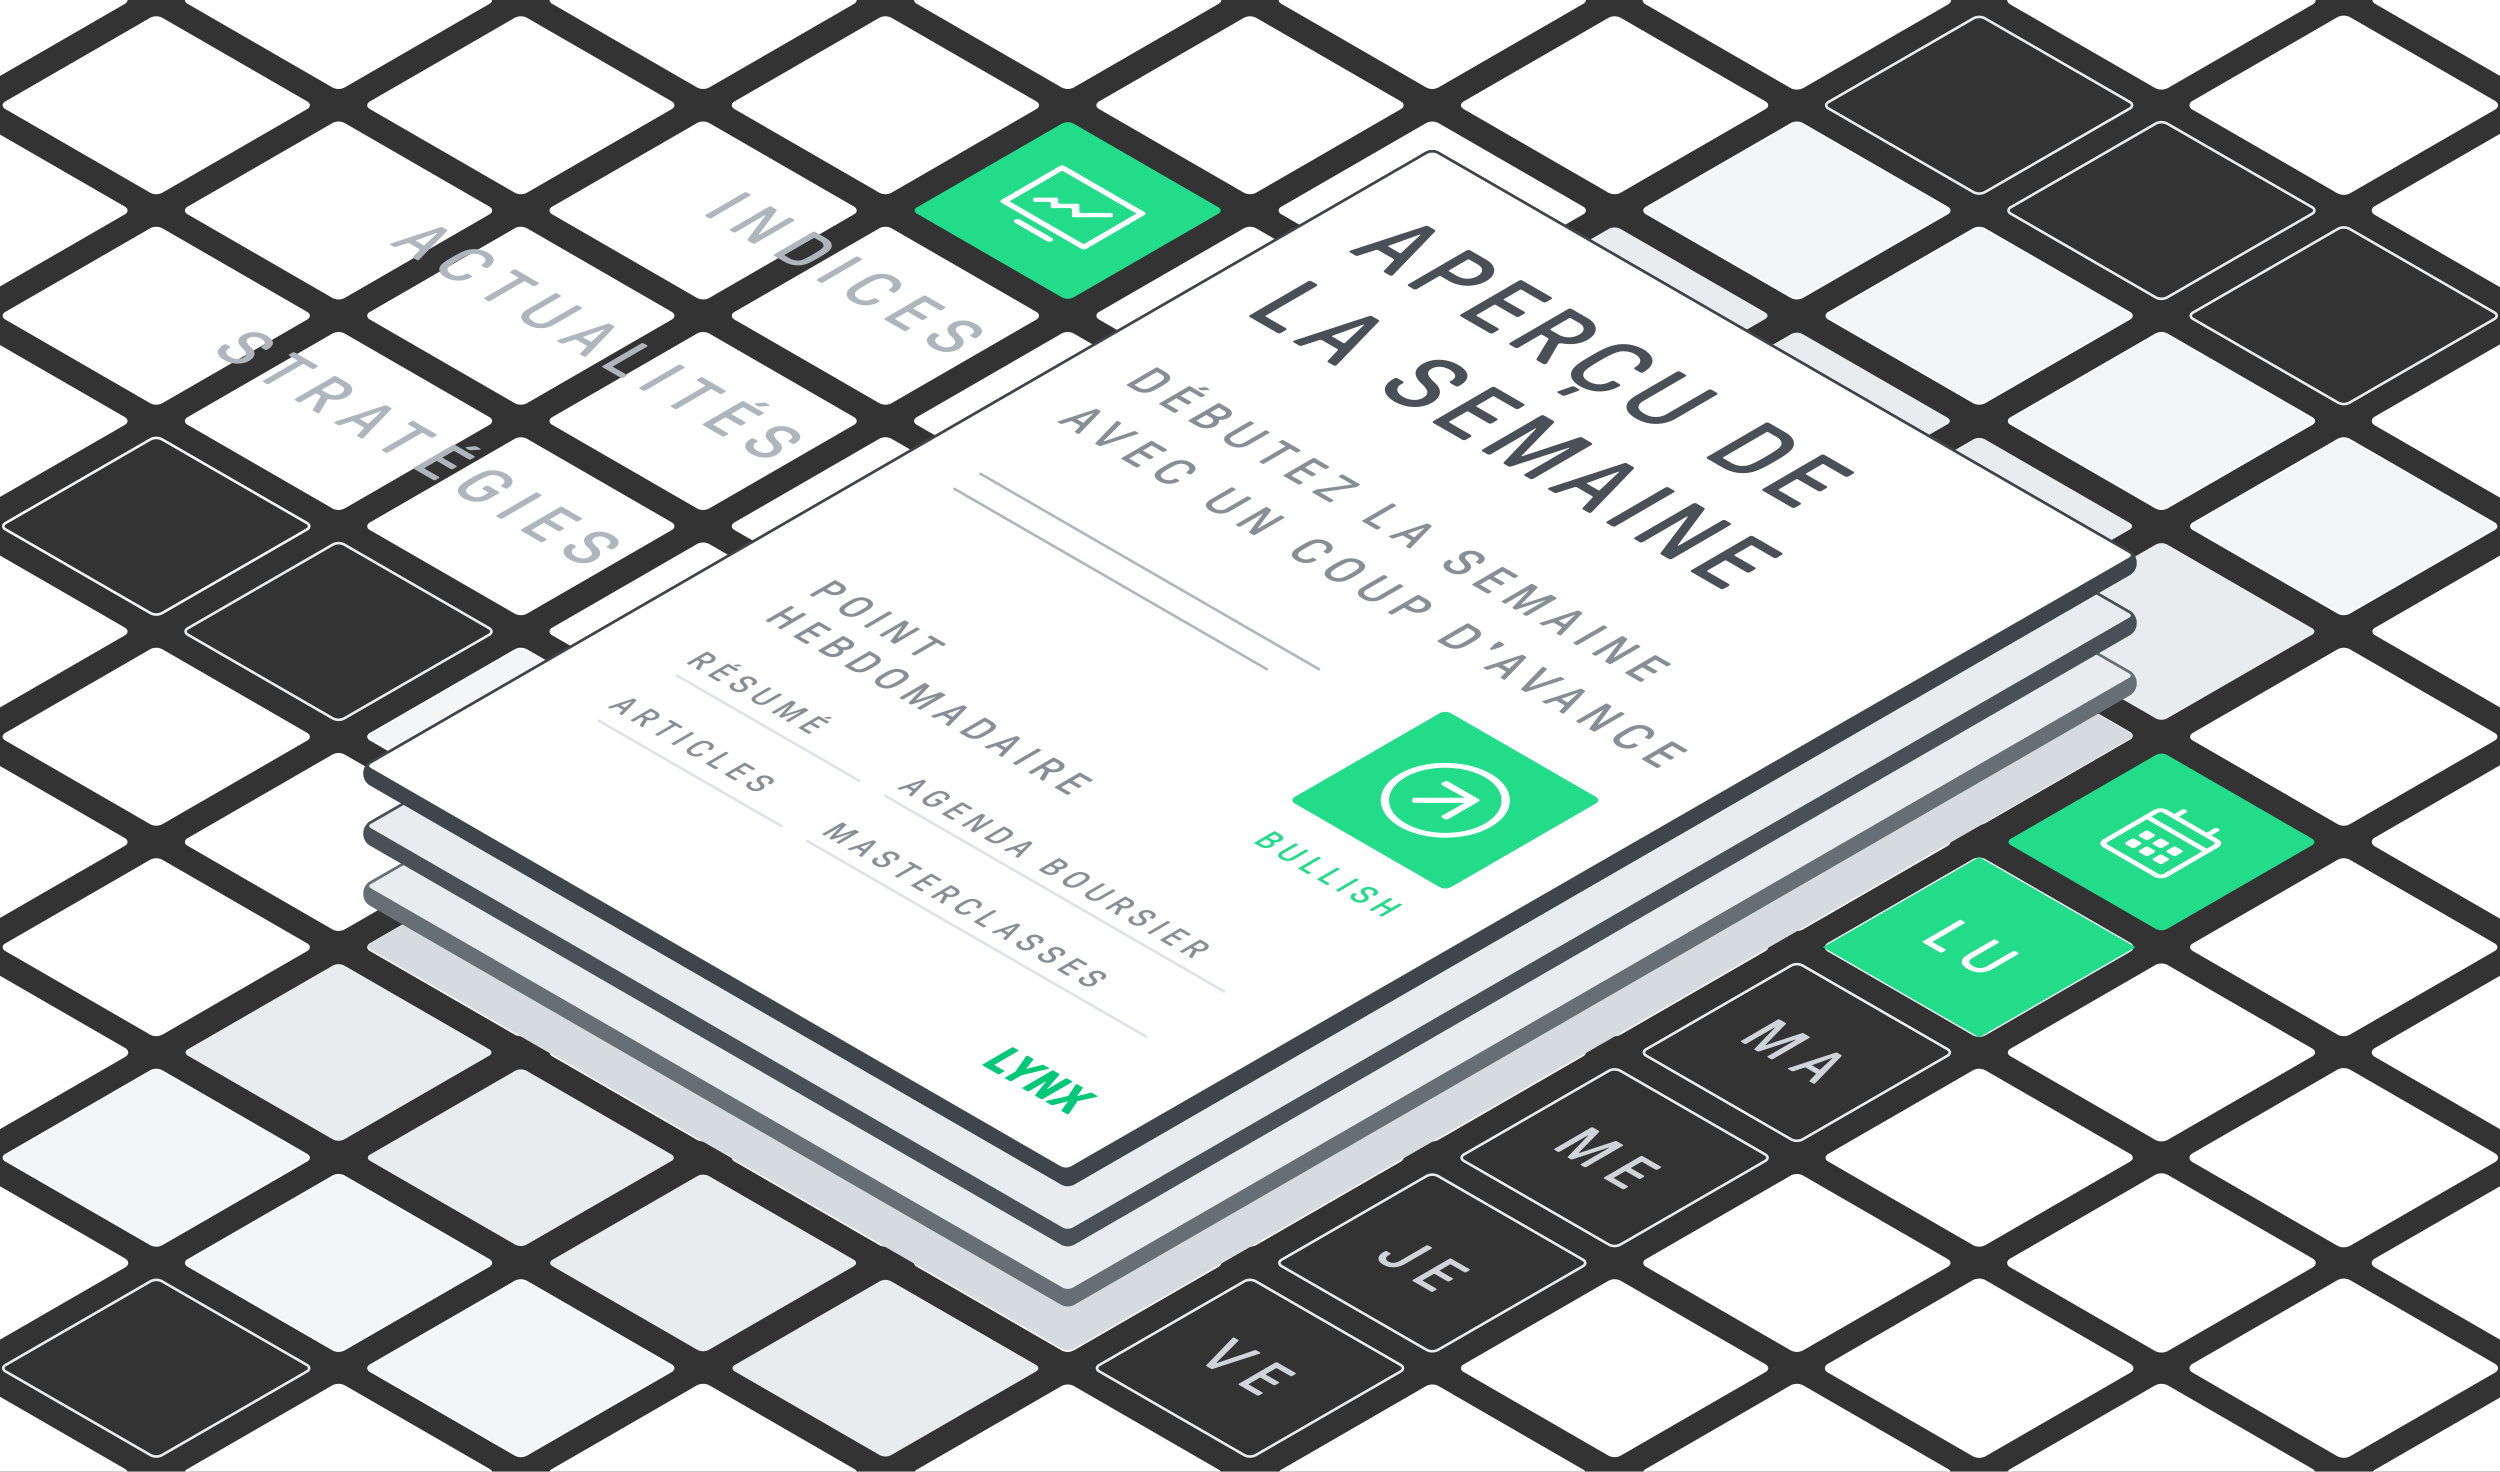 <?xml version="1.0" encoding="UTF-8"?> <svg xmlns="http://www.w3.org/2000/svg" xmlns:xlink="http://www.w3.org/1999/xlink" xmlns:v="https://vecta.io/nano" viewBox="0 0 1920 1130.172"><rect x="0" y="0" width="1920" height="1130.172" fill="#333333" stroke="none"/><style><![CDATA[.R{isolation:isolate}.W{fill:none}.X{stroke-miterlimit:10}.Y{stroke:#fff}.Z{fill:#fff}.a{stroke-width:2}.b{stroke:#e9ecef}.c{fill:#f4f5f7}.d{fill:#e9ecef}.e{fill:#868e96}.f{fill:#22dc8a}.g{stroke-linecap:round}]]></style><use xlink:href="#B" class="Z"></use><use xlink:href="#B" class="W X Y"></use><use xlink:href="#C" class="Z"></use><use xlink:href="#C" class="W X Y"></use><use xlink:href="#D" class="Z"></use><use xlink:href="#D" class="W X Y"></use><use xlink:href="#E" class="Z"></use><use xlink:href="#E" class="W X Y"></use><use xlink:href="#F" class="Z"></use><use xlink:href="#F" class="W X Y"></use><use xlink:href="#G" class="Z"></use><use xlink:href="#G" class="W X Y"></use><use xlink:href="#H" class="Z"></use><use xlink:href="#H" class="W X Y"></use><use xlink:href="#I" class="Z"></use><use xlink:href="#I" class="W X Y"></use><use xlink:href="#J" class="Z"></use><g class="W X"><use xlink:href="#J" class="Y"></use><path d="M1124.33,891.62c-2.381-1.375-2.381-3.625,0-5l111.34-64.282a9.606,9.606,0,0,1,8.66,0l111.34,64.282c2.381,1.375,2.381,3.625,0,5L1244.33,955.9a9.606,9.606,0,0,1-8.66,0Z" class="a b"></path></g><use xlink:href="#K" class="Z"></use><use xlink:href="#K" class="W X Y"></use><use xlink:href="#L" class="Z"></use><use xlink:href="#L" class="W X Y a"></use><use xlink:href="#M" class="Z"></use><use xlink:href="#M" class="W X Y a"></use><use xlink:href="#N" class="Z"></use><use xlink:href="#N" class="W X Y"></use><use xlink:href="#O" class="Z"></use><use xlink:href="#O" class="W X Y"></use><use xlink:href="#P" class="c"></use><g class="W X"><use xlink:href="#P" class="Y"></use><g class="a"><path d="M144.33,487.475c-2.381-1.375-2.381-3.625,0-5l111.34-64.282a9.606,9.606,0,0,1,8.66,0l111.34,64.282c2.381,1.375,2.381,3.625,0,5L264.33,551.757a9.606,9.606,0,0,1-8.66,0Z" class="b"></path><path d="M4.33,406.646c-2.381-1.375-2.381-3.625,0-5l111.34-64.282a9.606,9.606,0,0,1,8.66,0l111.34,64.282c2.381,1.375,2.381,3.625,0,5L124.33,470.928a9.606,9.606,0,0,1-8.66,0Z" stroke="#f4f5f7"></path></g></g><use xlink:href="#Q" class="Z"></use><use xlink:href="#Q" class="W X Y"></use><use xlink:href="#R" class="Z"></use><use xlink:href="#R" class="W X Y"></use><use xlink:href="#S" class="Z"></use><g class="W X"><use xlink:href="#S" class="Y"></use><use xlink:href="#K" x="-280" class="a b"></use></g><use xlink:href="#T" class="Z"></use><use xlink:href="#T" class="W X Y"></use><use xlink:href="#M" x="-280" class="Z"></use><use xlink:href="#M" x="-280" class="W X Y a"></use><use xlink:href="#U" class="Z"></use><use xlink:href="#U" class="W X Y"></use><use xlink:href="#V" class="Z"></use><use xlink:href="#V" class="W X Y"></use><use xlink:href="#W" class="Z"></use><use xlink:href="#W" class="W X Y"></use><use xlink:href="#X" class="Z"></use><use xlink:href="#X" class="W X Y"></use><use xlink:href="#Y" class="Z"></use><use xlink:href="#Y" class="W X Y"></use><use xlink:href="#Z" class="Z"></use><use xlink:href="#Z" class="W X Y"></use><use xlink:href="#K" x="-560" class="Z"></use><g class="W X"><use xlink:href="#K" x="-560" class="Y"></use><path d="M844.33,1053.278c-2.381-1.375-2.381-3.625,0-5L955.67,984a9.606,9.606,0,0,1,8.66,0l111.34,64.282c2.381,1.375,2.381,3.625,0,5L964.33,1117.56a9.606,9.606,0,0,1-8.66,0Z" class="a b"></path></g><use xlink:href="#M" x="-560" class="Z"></use><use xlink:href="#M" x="-560" class="W X Y"></use><path d="M284.33 891.62c-2.381-1.375-2.381-3.625 0-5l111.34-64.282a9.606 9.606 0 0 1 8.66 0l111.34 64.282c2.381 1.375 2.381 3.625 0 5L404.33 955.9a9.606 9.606 0 0 1-8.66 0zm-140-80.829c-2.381-1.375-2.381-3.625 0-5l111.34-64.282a9.606 9.606 0 0 1 8.66 0l111.34 64.282c2.381 1.375 2.381 3.625 0 5l-111.34 64.282a9.606 9.606 0 0 1-8.66 0z" class="d"></path><use xlink:href="#a" class="Z"></use><use xlink:href="#a" class="W X Y"></use><use xlink:href="#b" class="Z"></use><use xlink:href="#b" class="W X Y"></use><g class="d"><use xlink:href="#K" x="-840"></use><path d="M564.33,1053.278c-2.381-1.375-2.381-3.625,0-5L675.67,984a9.606,9.606,0,0,1,8.66,0l111.34,64.282c2.381,1.375,2.381,3.625,0,5L684.33,1117.56a9.606,9.606,0,0,1-8.66,0Z"></path></g><use xlink:href="#M" x="-840" class="Z"></use><use xlink:href="#M" x="-840" class="W X Y"></use><use xlink:href="#K" x="-1120" class="c"></use><use xlink:href="#K" x="-1120" class="W X Y"></use><use xlink:href="#c" class="c"></use><use xlink:href="#c" class="W X Y"></use><use xlink:href="#d" class="Z"></use><use xlink:href="#d" class="W X Y a"></use><use xlink:href="#e" class="c"></use><use xlink:href="#e" class="W X Y"></use><use xlink:href="#M" x="-1120" class="Z"></use><g class="W X a"><use xlink:href="#M" x="-1120" class="Y"></use><path d="M4.33,1053.278c-2.381-1.375-2.381-3.625,0-5L115.67,984a9.606,9.606,0,0,1,8.66,0l111.34,64.282c2.381,1.375,2.381,3.625,0,5L124.33,1117.56a9.606,9.606,0,0,1-8.66,0Z" class="b"></path></g><use xlink:href="#f" class="Z"></use><use xlink:href="#f" class="W X Y a"></use><use xlink:href="#M" x="-1400" class="Z"></use><use xlink:href="#M" x="-1400" class="W X Y a"></use><use xlink:href="#M" x="-1680" class="Z"></use><use xlink:href="#M" x="-1680" class="W X Y a"></use><use xlink:href="#g" class="Z"></use><use xlink:href="#g" class="W X Y"></use><use xlink:href="#h" class="Z"></use><use xlink:href="#h" class="W X Y"></use><use xlink:href="#i" class="Z"></use><use xlink:href="#i" class="W X Y"></use><use xlink:href="#j" class="Z"></use><use xlink:href="#j" class="W X Y"></use><use xlink:href="#k" class="Z"></use><use xlink:href="#k" class="W X Y"></use><use xlink:href="#l" class="Z"></use><use xlink:href="#l" class="W X Y"></use><use xlink:href="#m" class="Z"></use><use xlink:href="#m" class="W X Y"></use><use xlink:href="#n" class="Z"></use><use xlink:href="#n" class="W X Y"></use><use xlink:href="#o" class="Z"></use><use xlink:href="#o" class="W X Y"></use><use xlink:href="#p" class="Z"></use><g class="W X"><use xlink:href="#p" class="Y"></use><use xlink:href="#J" x="280" class="a b"></use></g><use xlink:href="#q" class="Z"></use><use xlink:href="#q" class="W X Y"></use><use xlink:href="#K" x="280" class="Z"></use><use xlink:href="#K" x="280" class="W X Y a"></use><use xlink:href="#r" class="Z"></use><use xlink:href="#r" class="W X Y a"></use><use xlink:href="#M" x="280" class="Z"></use><use xlink:href="#M" x="280" class="W X Y"></use><use xlink:href="#s" class="Z"></use><use xlink:href="#s" class="W X Y"></use><use xlink:href="#t" class="Z"></use><use xlink:href="#t" class="W X Y"></use><use xlink:href="#u" class="Z"></use><use xlink:href="#u" class="W X Y"></use><use xlink:href="#v" class="Z"></use><use xlink:href="#v" class="W X Y"></use><use xlink:href="#w" class="Z"></use><use xlink:href="#w" class="W X Y"></use><use xlink:href="#x" class="Z"></use><use xlink:href="#x" class="W X Y"></use><use xlink:href="#y" class="Z"></use><use xlink:href="#y" class="W X Y"></use><use xlink:href="#z" class="Z"></use><use xlink:href="#z" class="W X Y"></use><use xlink:href="#o" x="280" class="Z"></use><use xlink:href="#o" x="280" class="W X Y"></use><use xlink:href="#p" x="280" class="Z"></use><use xlink:href="#p" x="280" class="W X Y a"></use><use xlink:href="#J" x="560" class="Z"></use><use xlink:href="#J" x="560" class="W X Y"></use><use xlink:href="#AA" class="Z"></use><use xlink:href="#AA" class="W X Y a"></use><use xlink:href="#K" x="560" class="Z"></use><use xlink:href="#K" x="560" class="W X Y a"></use><use xlink:href="#AB" class="Z"></use><use xlink:href="#AB" class="W X Y"></use><use xlink:href="#AC" class="Z"></use><use xlink:href="#AC" class="W X Y"></use><use xlink:href="#AD" class="Z"></use><use xlink:href="#AD" class="W X Y"></use><path d="M704.33,164.158c-2.381-1.375-2.381-3.625,0-5L815.67,94.876a9.606,9.606,0,0,1,8.66,0l111.34,64.282c2.381,1.375,2.381,3.625,0,5L824.33,228.44a9.606,9.606,0,0,1-8.66,0Z" class="f"></path><use xlink:href="#AE" class="Z"></use><use xlink:href="#AE" class="W X Y"></use><use xlink:href="#AF" class="Z"></use><use xlink:href="#AF" class="W X Y"></use><use xlink:href="#AG" class="Z"></use><use xlink:href="#AG" class="W X Y"></use><use xlink:href="#AH" class="f"></use><use xlink:href="#AI" class="Z"></use><use xlink:href="#AI" class="W X Y"></use><use xlink:href="#p" x="560" class="Z"></use><use xlink:href="#p" x="560" class="W X Y"></use><use xlink:href="#J" x="840" class="Z"></use><use xlink:href="#J" x="840" class="W X Y a"></use><g class="d"><path d="M1264.33,325.816c-2.381-1.375-2.381-3.625,0-5l111.34-64.282a9.606,9.606,0,0,1,8.66,0l111.34,64.282c2.381,1.375,2.381,3.625,0,5L1384.33,390.1a9.606,9.606,0,0,1-8.66,0Z"></path><use xlink:href="#AJ"></use></g><use xlink:href="#AK" class="Z"></use><use xlink:href="#AK" class="W X Y"></use><use xlink:href="#AL" class="Z"></use><use xlink:href="#AL" class="W X Y"></use><use xlink:href="#AM" class="Z"></use><use xlink:href="#AM" class="W X Y"></use><g class="d"><use xlink:href="#AB" x="280"></use><use xlink:href="#AG" x="280"></use></g><use xlink:href="#AN" class="Z"></use><use xlink:href="#AN" class="W X Y"></use><use xlink:href="#AH" x="280" class="Z"></use><use xlink:href="#AH" x="280" class="W X Y a"></use><use xlink:href="#AJ" x="280" class="c"></use><use xlink:href="#AJ" x="280" class="W X Y"></use><use xlink:href="#AO" class="c"></use><use xlink:href="#AO" class="W X Y"></use><use xlink:href="#AP" class="Z"></use><use xlink:href="#AP" class="W X Y"></use><use xlink:href="#AQ" class="Z"></use><use xlink:href="#AQ" class="W X Y"></use><use xlink:href="#AR" class="c"></use><use xlink:href="#AR" class="W X Y"></use><use xlink:href="#AB" x="560" class="c"></use><use xlink:href="#AB" x="560" class="W X Y"></use><use xlink:href="#AG" x="560" class="Z"></use><g class="W X"><use xlink:href="#AG" x="560" class="Y"></use><path d="M1544.33 164.158c-2.381-1.375-2.381-3.625 0-5l111.34-64.282a9.606 9.606 0 0 1 8.66 0l111.34 64.282c2.381 1.375 2.381 3.625 0 5l-111.34 64.282a9.606 9.606 0 0 1-8.66 0zm-140-80.83c-2.381-1.375-2.381-3.625 0-5l111.34-64.282a9.606 9.606 0 0 1 8.66 0l111.34 64.282c2.381 1.375 2.381 3.625 0 5l-111.34 64.283a9.606 9.606 0 0 1-8.66 0z" class="a b"></path></g><use xlink:href="#AS" class="Z"></use><g class="W X a"><use xlink:href="#AS" class="Y"></use><use xlink:href="#AJ" x="560" class="b"></use></g><use xlink:href="#AT" class="Z"></use><use xlink:href="#AT" class="W X Y a"></use><use xlink:href="#AU" class="Z"></use><use xlink:href="#AU" class="W X Y a"></use><use xlink:href="#AV" class="Z"></use><use xlink:href="#AV" class="W X Y a"></use><use xlink:href="#AW" class="Z"></use><use xlink:href="#AW" class="W X Y a"></use><use xlink:href="#AX" class="Z"></use><use xlink:href="#AX" class="W X Y"></use><path d="M807.934 182.825a1.246 1.246 0 0 1 .02 2.355 4.491 4.491 0 0 1-4.067 0l-24.44-14.11a1.243 1.243 0 0 1-.013-2.352 4.489 4.489 0 0 1 4.06 0zm70.954-19.991a1.246 1.246 0 0 1 .013 2.352l-44.523 25.873a4.489 4.489 0 0 1-4.06 0L769.2 155.775a1.244 1.244 0 0 1-.013-2.352l44.523-25.873a4.5 4.5 0 0 1 4.06 0zm-46.56 24.7L872.8 164.01l-57.041-32.933-40.471 23.523 57.04 32.933m21.772-23.757a.729.729 0 0 1 .426.588l.009 1.659c0 .457-.638.829-1.427.829H824.68a2.066 2.066 0 0 1-1.015-.245.715.715 0 0 1-.421-.585l-.031-5.4a.727.727 0 0 0-.426-.588 2.073 2.073 0 0 0-1.016-.245H808.4a2.067 2.067 0 0 1-1.016-.245.728.728 0 0 1-.427-.588l-.017-3.044a.715.715 0 0 0-.421-.585 2.067 2.067 0 0 0-1.016-.245L795 155.1a2.085 2.085 0 0 1-1.012-.248.738.738 0 0 1-.431-.585v-1.663c0-.457.638-.829 1.427-.829h16.241a2.066 2.066 0 0 1 1.015.245.713.713 0 0 1 .421.584l.024 3.041a.727.727 0 0 0 .426.588 2.074 2.074 0 0 0 1.017.245h13.364a2.062 2.062 0 0 1 1.016.246.73.73 0 0 1 .427.587l.036 5.393a.715.715 0 0 0 .421.585 2.067 2.067 0 0 0 1.016.245h22.687a2.056 2.056 0 0 1 1.005.242z" class="Z"></path><path d="M284.33,729.245c-2.381-1.375-2.381-3.625,0-5l811.34-468.428a9.606,9.606,0,0,1,8.66,0l531.34,306.769c2.381,1.375,2.381,3.625,0,5L824.33,1036.014a9.606,9.606,0,0,1-8.66,0Z" fill="#d6dbe0"></path><use xlink:href="#AY" fill="#676f76"></use><use xlink:href="#AY" stroke="#676f76" class="W X a"></use><use xlink:href="#AZ" class="d"></use><use xlink:href="#AZ" stroke="#676f76" class="W X a"></use><use xlink:href="#Aa" fill="#495057"></use><use xlink:href="#Aa" stroke="#495057" class="W X a"></use><use xlink:href="#Ab" class="d"></use><use xlink:href="#Ab" stroke="#495057" class="W X a"></use><use xlink:href="#Ac" fill="#3e454b"></use><use xlink:href="#Ac" stroke="#3e454b" class="W X a"></use><use xlink:href="#Ad" class="Z"></use><use xlink:href="#Ad" stroke="#3e454b" class="W X a"></use><g fill="#495057"><path d="M1070.294 210.769a3.822 3.822 0 0 1-.944.785 2.372 2.372 0 0 1-2.113-.118l-3.946-2.278a.8.8 0 0 1-.281-1.338l7.358-7.745c.468-.435.268-.947-.345-1.3l-11.3-6.524a2.91 2.91 0 0 0-2.247-.2l-13.347 4.287a3.075 3.075 0 0 1-2.311-.158l-3.952-2.282c-.677-.391-.68-.944-.2-1.22a6.384 6.384 0 0 1 1.352-.549l56.707-18.516a2.919 2.919 0 0 1 2.311.158l4.763 2.75c.613.354.756.907.281 1.338zm4.585-16.474a1 1 0 0 0 1.291-.121l14.453-13.525c.2-.195.272-.313.131-.394l-.134-.078c-.134-.077-.344-.037-.674.081l-23.308 8.412c-.68.24-.608.516-.2.752l8.44 4.873m66.475 5.069c8.243 4.758 8.282 11.755.1 16.51s-20.267 4.759-28.51 0l-6.468-3.734a1.4 1.4 0 0 0-1.361 0l-16.911 9.828a3 3 0 0 1-2.718 0l-3.747-2.163a.833.833 0 0 1 0-1.574l44.65-25.948a3 3 0 0 1 2.711 0zm-21.985 12.776a16.012 16.012 0 0 0 15.412-.118c4.6-2.672 4.642-6.329.148-8.924l-6.468-3.734a1.387 1.387 0 0 0-1.356 0l-14.208 8.257c-.406.236-.4.553 0 .789l6.468 3.734m76.992 52.675l-8.062 13.842a2.06 2.06 0 0 1-.816.785 2.627 2.627 0 0 1-2.578-.077l-4.157-2.4c-.881-.508-.814-1.1-.549-1.574l8.878-14.627c.2-.354.269-.785-.478-1.216l-4.156-2.4a1.4 1.4 0 0 0-1.362 0l-16.911 9.828a3 3 0 0 1-2.718 0l-3.747-2.163a.833.833 0 0 1 0-1.574l44.65-25.948a3 3 0 0 1 2.711 0l12.258 7.078c7.9 4.563 8.625 11.556.1 16.51-5.823 3.384-12.6 3.937-19.2 2.953a5.245 5.245 0 0 0-3.054.118 2.076 2.076 0 0 0-.809.865zm.975-7.667a16 16 0 0 0 15.412-.118c4.935-2.868 4.3-6.525.148-8.924l-6.468-3.734a1.387 1.387 0 0 0-1.356 0l-14.208 8.257c-.406.236-.4.553 0 .789l6.468 3.734M1191.3 228.2a.831.831 0 0 1 .009 1.57l-3.717 2.16a3 3 0 0 1-2.717 0l-16.2-9.356a1.385 1.385 0 0 0-1.355 0l-12.179 7.077c-.406.236-.4.553 0 .789l15.458 8.924a.832.832 0 0 1 .009 1.571l-3.724 2.163a3 3 0 0 1-2.711 0l-15.457-8.924a1.4 1.4 0 0 0-1.362 0l-13.194 7.668c-.406.235-.4.549.011.785l16.338 9.433a.833.833 0 0 1 .009 1.577l-3.718 2.163a3.012 3.012 0 0 1-2.724 0l-22.129-12.777a.833.833 0 0 1 0-1.574l44.649-25.947a3 3 0 0 1 2.711 0zm21.048 70.544c.683.394.756.825.077 1.22a15.937 15.937 0 0 1-2.1.825l-8.2 2.946a2.852 2.852 0 0 1-2.374-.114l-3.135-1.81c-.747-.432-.749-.9-.274-1.18.267-.155.877-.273 1.62-.549l9.012-3.189a2.874 2.874 0 0 1 2.375.122zm164.324 45.49c-1.878 3.148-7.7 6.687-13.993 10.344s-12.376 7.037-17.805 8.136a30.732 30.732 0 0 1-20.993-3.1l-12.6-7.273a.833.833 0 0 1 0-1.574l44.649-25.947a3 3 0 0 1 2.711 0l12.6 7.272c6.127 3.535 7.859 8.054 5.431 12.142zm-35.155 13.33c3.732-.667 9.485-3.93 14.49-6.838s10.624-6.256 11.764-8.419c1.278-2.393-.3-4.951-2.958-6.485l-6.806-3.929a1.385 1.385 0 0 0-1.355 0l-33.152 19.264c-.406.236-.4.55.011.786l6.806 3.929a17.668 17.668 0 0 0 11.2 1.692m-23.053-55.946a.832.832 0 0 1 .008 1.571l-31.259 18.166a30.587 30.587 0 0 1-30.743.114c-9.462-5.463-10.046-11.914.1-17.808l31.259-18.166a3 3 0 0 1 2.717 0l3.742 2.16a.833.833 0 0 1 .015 1.574l-31.931 18.556c-6.09 3.539-4.581 7 .526 9.946a16.834 16.834 0 0 0 17.178.276l31.932-18.556a3 3 0 0 1 2.711 0zm-74.705-6.609c.683.395.82 1.1.142 1.493a30.622 30.622 0 0 1-30.6.041c-6.813-3.933-8.061-8.652-5.709-12.541 2.219-3.656 7.966-7.077 14.258-10.734s12.186-7 18.492-8.3a31.541 31.541 0 0 1 21.668 3.266c9.258 5.345 9.633 12.146.03 17.727a2.96 2.96 0 0 1-2.578-.077l-3.812-2.2a.833.833 0 0 1-.015-1.574c5.55-3.225 5.325-7.037-.051-10.141a17.868 17.868 0 0 0-12.3-1.773c-4 .83-9.753 4.011-14.764 6.923s-10.478 6.252-11.9 8.571c-1.475 2.44-.442 5.072 3.1 7.118a17.33 17.33 0 0 0 17.508 0 3 3 0 0 1 2.717 0z"></path><path d="M1423.319 362.157a.831.831 0 0 1 .009 1.57l-3.718 2.16a3 3 0 0 1-2.717 0l-16.21-9.36a1.378 1.378 0 0 0-1.35 0l-12.178 7.077c-.406.236-.411.549 0 .785l15.463 8.928a.832.832 0 0 1 .009 1.571l-3.723 2.163a3 3 0 0 1-2.711 0l-15.464-8.928a1.387 1.387 0 0 0-1.356 0l-13.193 7.668c-.406.235-.405.545 0 .781l16.345 9.437a.835.835 0 0 1 .009 1.577l-3.717 2.16a3.015 3.015 0 0 1-2.724 0l-22.129-12.776a.834.834 0 0 1-.009-1.578l44.649-25.947a3.006 3.006 0 0 1 2.718 0zM1011.069 218.2a.832.832 0 0 1 .009 1.571l-38.9 22.607c-.406.236-.4.55.011.786l15.253 8.806a.833.833 0 0 1 0 1.574l-3.717 2.16a3 3 0 0 1-2.717 0l-21.044-12.15a.833.833 0 0 1 0-1.574l44.649-25.947a3 3 0 0 1 2.711 0zm16.031 61.689a3.845 3.845 0 0 1-.944.786 2.379 2.379 0 0 1-2.113-.118l-3.946-2.278a.8.8 0 0 1-.281-1.339l7.357-7.744c.469-.435.269-.948-.344-1.3l-11.308-6.529a2.894 2.894 0 0 0-2.241-.191l-13.353 4.283a3.058 3.058 0 0 1-2.3-.155l-3.952-2.282c-.677-.39-.68-.943-.2-1.22a6.362 6.362 0 0 1 1.352-.549l56.706-18.516a2.909 2.909 0 0 1 2.305.155l4.769 2.753c.613.354.75.9.282 1.338zm4.585-16.473a1 1 0 0 0 1.291-.122l14.453-13.525c.2-.195.271-.313.131-.394l-.134-.078c-.134-.077-.344-.036-.681.078l-23.3 8.416c-.68.239-.608.516-.206.748l8.447 4.877m88.403 16.945c8.715 5.031 9.226 10.97 1.246 15.607l-.882.513a3 3 0 0 1-2.711 0l-3.747-2.164a.831.831 0 0 1-.009-1.57l.881-.513c4.06-2.359 3.5-5.426-1.338-8.216s-10.2-3.067-14.056-.826c-4.193 2.437-3.572 5.308 2.639 10.93 5.731 5.19 4.746 11.051-2.288 15.139-8.12 4.718-19.863 4.361-28.853-.829-9.328-5.386-9.843-12.187-1.248-17.182l1.078-.626a3 3 0 0 1 2.711 0l3.818 2.2a.831.831 0 0 1 .009 1.57l-1.078.627c-4.606 2.676-4.106 6.646 1.206 9.713 4.967 2.868 11.282 3.222 15.412.822 4.662-2.709 4.377-5.857-1.01-10.849-6.211-5.7-6.578-11.007.8-15.294 8.048-4.674 19.043-3.888 27.42.948zm50.175 29.755a.831.831 0 0 1 .009 1.57l-3.724 2.164a3 3 0 0 1-2.711 0l-16.21-9.359a1.374 1.374 0 0 0-1.349 0l-12.179 7.077c-.406.236-.411.55 0 .785l15.457 8.925a.833.833 0 0 1 .015 1.574l-3.723 2.164a3.006 3.006 0 0 1-2.718 0l-15.457-8.924a1.385 1.385 0 0 0-1.355 0l-13.194 7.668c-.406.236-.4.545 0 .781l16.345 9.437a.833.833 0 0 1 0 1.574l-3.718 2.16a3 3 0 0 1-2.717 0l-22.129-12.777a.833.833 0 0 1-.009-1.577l44.649-25.948a3.006 3.006 0 0 1 2.718 0zm51.984 30.013a.833.833 0 0 1 .015 1.574l-44.649 25.947a3.006 3.006 0 0 1-2.724 0l-3.607-2.083a.833.833 0 0 1 0-1.574l33.961-19.736c.248-.143.256-.276.13-.349a.861.861 0 0 0-.609-.008l-43.971 14.273a2.921 2.921 0 0 1-2.584-.155l-2.861-1.651c-.747-.432-.883-.907-.275-1.5l24.5-25.516c.149-.155.125-.273.017-.335a.7.7 0 0 0-.629.062L1145 348.814a3 3 0 0 1-2.723 0l-3.608-2.082a.833.833 0 0 1 0-1.574l44.649-25.948a3 3 0 0 1 2.711 0l6.947 4.011c.747.431.89.9.282 1.493l-24.633 25.2c-.133.117-.064.255.09.343a.726.726 0 0 0 .593.051l43.423-14.354a2.919 2.919 0 0 1 2.578.158zm146.209 84.413a.833.833 0 0 1 .015 1.574l-3.724 2.164a3 3 0 0 1-2.717 0l-16.2-9.355a1.387 1.387 0 0 0-1.356 0L1332.292 426c-.406.236-.4.553.005.789l15.457 8.924a.831.831 0 0 1 .009 1.57l-3.723 2.164a3.006 3.006 0 0 1-2.712 0l-15.457-8.924a1.4 1.4 0 0 0-1.362 0l-13.193 7.667c-.406.236-.4.549.01.785l16.345 9.437a.833.833 0 0 1 0 1.574l-3.718 2.16a3 3 0 0 1-2.717 0l-22.136-12.78a.833.833 0 0 1 0-1.574l44.65-25.948a3 3 0 0 1 2.711 0zm-39.617-22.873a.832.832 0 0 1 .009 1.571l-44.65 25.947a3 3 0 0 1-2.717 0l-5.657-3.266c-.747-.431-.813-.785-.276-1.5l20.351-26.961c.335-.431.328-.59.123-.708a.869.869 0 0 0-.807.078l-33.416 19.422a3 3 0 0 1-2.717 0l-3.473-2a.834.834 0 0 1-.009-1.578l44.649-25.947a3 3 0 0 1 2.718 0l5.65 3.263c.747.431.826.785.282 1.493l-20.078 26.817c-.335.431-.341.59-.136.708a.877.877 0 0 0 .814-.081l33.149-19.264a3 3 0 0 1 2.718 0zm-43.429-25.069a.831.831 0 0 1 .009 1.57l-44.649 25.948a3.006 3.006 0 0 1-2.718 0l-3.747-2.164a.833.833 0 0 1 0-1.574l44.65-25.948a3 3 0 0 1 2.711 0zm-62.554 16.312a3.655 3.655 0 0 1-.944.785 2.362 2.362 0 0 1-2.107-.115l-3.952-2.281a.8.8 0 0 1-.275-1.335l7.351-7.748c.475-.431.275-.944-.338-1.3l-11.307-6.528a2.9 2.9 0 0 0-2.241-.192l-13.353 4.284a3.06 3.06 0 0 1-2.305-.155l-3.952-2.282c-.683-.394-.68-.943-.2-1.22a6.037 6.037 0 0 1 1.352-.549l56.707-18.516a2.9 2.9 0 0 1 2.3.155l4.77 2.753c.613.354.749.9.281 1.338zm4.591-16.47a1.012 1.012 0 0 0 1.291-.122l14.453-13.525c.2-.195.272-.313.131-.394l-.134-.078c-.134-.077-.344-.037-.68.078l-23.3 8.415c-.68.24-.615.513-.206.749l8.447 4.877"></path></g><path d="M842.589 841.552c.472.273.41.509.137.667a1.756 1.756 0 0 1-.54.2l-14.206 3.129a1.536 1.536 0 0 0-.47.155.874.874 0 0 0-.272.277l-6.064 9.123a1.54 1.54 0 0 1-.538.586 1.255 1.255 0 0 1-1.158-.037l-4.086-2.359c-.307-.177-.372-.376-.138-.667l4.851-6.488c.1-.14.1-.177 0-.236s-.172-.063-.407 0l-11.185 2.831a1.436 1.436 0 0 1-1.159-.081l-4.086-2.359c-.44-.254-.27-.553-.067-.671a3.546 3.546 0 0 1 1.016-.31l15.731-3.542a1.56 1.56 0 0 0 .476-.159.71.71 0 0 0 .266-.272l5.357-8.239a1.007 1.007 0 0 1 .335-.313 1.076 1.076 0 0 1 1.153.077l3.849 2.223c.307.177.371.331.138.667l-4.175 5.7c-.107.136-.1.176 0 .235s.166.059.407 0l9.825-2.44a1.389 1.389 0 0 1 1.159.081zm-19.442-11.224a.415.415 0 0 1 0 .785l-22.328 12.975a1.5 1.5 0 0 1-1.355 0l-4.022-2.322c-.575-.332-.513-.649-.343-.867l8.261-10.163a.093.093 0 0 0-.024-.157.375.375 0 0 0-.346.017L790.264 838a1.5 1.5 0 0 1-1.362 0l-3.4-1.965a.417.417 0 0 1 0-.789l22.328-12.975a1.5 1.5 0 0 1 1.362 0l4.054 2.341c.511.294.443.608.241.844l-9.206 10.756a.089.089 0 0 0 .021.153.39.39 0 0 0 .355-.016l13.733-7.981a1.5 1.5 0 0 1 1.356 0zm-17.704-10.222c.408.236.308.449.067.59a2.909 2.909 0 0 1-.947.313l-19.963 4.737-7.752 4.5a1.5 1.5 0 0 1-1.355 0l-3.409-1.968a.416.416 0 0 1 0-.786l7.752-4.5 8.106-11.582a1.464 1.464 0 0 1 .538-.549 1 1 0 0 1 1.025.04l3.843 2.219c.307.177.384.376.144.671l-5.219 6.783c-.139.154-.17.254-.068.313s.274.041.541-.041l11.692-3.044a1.4 1.4 0 0 1 1.153.077zm-23.624-13.639a.415.415 0 0 1 0 .785l-17.932 10.421c-.2.118-.195.277.009.394l7.151 4.129a.416.416 0 0 1 0 .785l-3.381 1.965a1.506 1.506 0 0 1-1.356 0l-11.581-6.687a.415.415 0 0 1 0-.785l22.325-12.974a1.506 1.506 0 0 1 1.356 0z" fill="#00c878"></path><path d="M994.33,617.039c-2.381-1.375-2.381-3.625,0-5l111.34-64.282a9.606,9.606,0,0,1,8.66,0l111.34,64.282c2.382,1.375,2.382,3.625,0,5l-111.34,64.282a9.606,9.606,0,0,1-8.66,0Z" class="f"></path><path d="M1135.506 613.644a1.04 1.04 0 0 1 .011 1.969l-22.937 13.322a3.745 3.745 0 0 1-3.4 0l-1.379-.8a1.041 1.041 0 0 1 .027-1.983l17.059-9.551h-38.069a3.478 3.478 0 0 1-1.694-.41 1.223 1.223 0 0 1-.713-.98l-.007-1.157c0-.767 1.074-1.394 2.391-1.39h38.05l-17.166-9.551c-.964-.556-.984-1.44-.049-1.983l1.37-.8a3.772 3.772 0 0 1 3.417 0zm24.081.984c.082 15.87-22.036 28.724-49.426 28.724-13.7 0-26.111-3.215-35.113-8.412s-14.592-12.378-14.637-20.311c-.089-15.866 22.03-28.719 49.426-28.723 13.695 0 26.11 3.214 35.113 8.412s14.592 12.382 14.637 20.31zm-49.454 25.019c23.98 0 43.129-11.269 43.051-25.018-.038-6.926-4.911-13.165-12.734-17.681-7.859-4.537-18.7-7.334-30.592-7.334-23.979 0-43.128 11.269-43.051 25.019.039 6.924 4.914 13.162 12.736 17.678 7.86 4.538 18.7 7.336 30.59 7.336" class="Z"></path><g class="f"><path d="M1014.335 658.756a.277.277 0 0 1 0 .523l-12.965 7.535c-.133.077-.139.184 0 .265l5.082 2.934a.278.278 0 0 1 0 .524l-1.237.719a1.006 1.006 0 0 1-.9 0l-7.01-4.048c-.256-.147-.257-.383-.01-.527l14.881-8.648a1 1 0 0 1 .911 0zm-9.622-5.556a.277.277 0 0 1 0 .523l-10.413 6.054a10.2 10.2 0 0 1-10.252.04c-3.16-1.824-3.35-3.97.037-5.938l10.415-6.053a1 1 0 0 1 .9 0l1.245.719c.249.144.257.383.009.527l-10.643 6.186c-2.03 1.179-1.527 2.329.177 3.313a5.609 5.609 0 0 0 5.722.093l10.644-6.186a1 1 0 0 1 .9 0z"></path><path d="M978.842 647.222a3.153 3.153 0 0 1-1.842 2.934 9.849 9.849 0 0 1-9.362-.078l-4.2-2.425a.278.278 0 0 1 0-.524l14.881-8.647a1 1 0 0 1 .9 0l4.2 2.425c2.516 1.452 2.845 3.5.251 5a8.734 8.734 0 0 1-4.335 1.025c-.342-.013-.545.105-.493.29zm-9.066 1.614a5.222 5.222 0 0 0 5 .037c1.51-.877 1.541-2.19.117-3.012l-2.273-1.312a.434.434 0 0 0-.452 0l-4.669 2.714c-.133.077-.132.187 0 .265l2.273 1.312m8.775-8l-3.9 2.267c-.133.078-.132.188 0 .265l2.273 1.313a4.614 4.614 0 0 0 4.524-.056c1.421-.825 1.123-1.732-.167-2.477l-2.273-1.312a.483.483 0 0 0-.458 0m50.254 26.268a.277.277 0 0 1 0 .524l-12.965 7.535c-.133.077-.139.184 0 .265l5.082 2.934a.277.277 0 0 1 0 .524l-1.237.718a1 1 0 0 1-.9 0l-7.017-4.052a.277.277 0 0 1 0-.523l14.881-8.648a1 1 0 0 1 .9 0zm14.47 8.353a.278.278 0 0 1 0 .524l-14.881 8.648a1 1 0 0 1-.9 0l-1.251-.723a.277.277 0 0 1 0-.523l14.881-8.648a1 1 0 0 1 .9 0zm33.296 19.224a.277.277 0 0 1 0 .523l-14.881 8.648a1 1 0 0 1-.9 0l-1.251-.722a.277.277 0 0 1 0-.524l6.311-3.668c.14-.081.139-.184.005-.261l-4.769-2.754a.474.474 0 0 0-.459 0l-6.311 3.668a1 1 0 0 1-.9 0l-1.245-.719a.277.277 0 0 1 0-.523l14.881-8.648a1 1 0 0 1 .9 0l1.245.719a.277.277 0 0 1 0 .523l-5.975 3.472c-.133.078-.126.185.008.262l4.769 2.754a.457.457 0 0 0 .445 0l5.976-3.473a1 1 0 0 1 .9 0zm-20.586-12.15c2.912 1.681 3.075 3.657.411 5.205l-.291.17a1.006 1.006 0 0 1-.9 0l-1.245-.719a.278.278 0 0 1 0-.524l.292-.169c1.357-.789 1.167-1.81-.449-2.743a4.725 4.725 0 0 0-4.679-.276c-1.4.815-1.192 1.773.88 3.646 1.913 1.728 1.58 3.682-.767 5.046a9.982 9.982 0 0 1-9.617-.276c-3.11-1.8-3.282-4.063-.415-5.729l.362-.21a1 1 0 0 1 .9 0l1.27.734c.249.143.257.383.01.527l-.362.21c-1.535.892-1.375 2.212.4 3.236a5.39 5.39 0 0 0 5.137.277c1.554-.9 1.453-1.954-.338-3.62-2.066-1.9-2.191-3.668.264-5.094a9.4 9.4 0 0 1 9.137.309z"></path></g><g class="e"><path d="M706.183 482.873a.346.346 0 0 1 0 .653l-18.605 10.811a1.248 1.248 0 0 1-1.126 0l-2.356-1.36c-.313-.181-.339-.328-.118-.627l8.477-11.235c.145-.181.145-.247.062-.3a.374.374 0 0 0-.344.029l-13.929 8.095a1.25 1.25 0 0 1-1.127 0l-1.449-.837a.347.347 0 0 1 0-.656l18.605-10.812a1.256 1.256 0 0 1 1.133 0l2.356 1.36c.312.181.339.329.118.62L689.5 489.8c-.132.18-.132.247-.049.3a.365.365 0 0 0 .337-.034l13.809-8.025a1.256 1.256 0 0 1 1.133 0zm-21.235-12.26a.347.347 0 0 1 0 .656l-18.605 10.812a1.256 1.256 0 0 1-1.133 0l-1.564-.9a.347.347 0 0 1 0-.656l18.6-10.812a1.25 1.25 0 0 1 1.133 0zm-14.907-5.05c-.9 1.508-3.267 2.949-5.887 4.471a26.372 26.372 0 0 1-7.7 3.425 13.141 13.141 0 0 1-9.032-1.327c-2.835-1.637-3.3-3.605-2.32-5.227.895-1.5 3.261-2.946 5.887-4.472a26.392 26.392 0 0 1 7.7-3.424 13.13 13.13 0 0 1 9.025 1.331c2.835 1.636 3.298 3.601 2.327 5.223zm-14.872 5.75c1.723-.313 4.114-1.673 6.2-2.886s4.428-2.6 4.963-3.6.237-2.046-1.3-2.931a7.462 7.462 0 0 0-5.063-.741c-1.723.314-4.121 1.67-6.208 2.883s-4.421 2.606-4.956 3.605-.243 2.05 1.289 2.934a7.452 7.452 0 0 0 5.07.737m-8.147-22.601c3.428 1.98 3.451 4.9.038 6.879a12.607 12.607 0 0 1-11.875 0l-2.694-1.556a.59.59 0 0 0-.573 0l-7.047 4.1a1.256 1.256 0 0 1-1.133 0l-1.558-.9a.347.347 0 0 1 0-.656l18.6-10.812a1.256 1.256 0 0 1 1.133 0zm-9.16 5.323a6.668 6.668 0 0 0 6.415-.051c1.915-1.114 1.939-2.636.068-3.716l-2.694-1.556a.59.59 0 0 0-.573 0l-5.918 3.44c-.165.095-.164.228.008.328l2.694 1.555m88.349 40.397a.347.347 0 0 1 0 .656l-1.547.9a1.256 1.256 0 0 1-1.133 0l-3.742-2.16a.583.583 0 0 0-.572 0l-16.207 9.418a1.248 1.248 0 0 1-1.126 0l-1.565-.9a.347.347 0 0 1 0-.656l16.206-9.418c.172-.1.177-.229 0-.328l-3.773-2.179a.347.347 0 0 1 0-.656l1.548-.9a1.248 1.248 0 0 1 1.132 0zm-87.696-11.442a.348.348 0 0 1 0 .657l-1.554.9a1.25 1.25 0 0 1-1.127 0l-6.748-3.9a.585.585 0 0 0-.573 0l-5.074 2.949c-.165.1-.165.228.008.328l6.435 3.716a.347.347 0 0 1 0 .656l-1.548.9a1.248 1.248 0 0 1-1.132 0l-6.436-3.716a.59.59 0 0 0-.573 0l-5.493 3.193c-.171.1-.171.232 0 .331l6.806 3.93a.347.347 0 0 1 0 .656l-1.548.9a1.256 1.256 0 0 1-1.133 0l-9.219-5.323a.347.347 0 0 1 0-.656l18.6-10.812a1.25 1.25 0 0 1 1.133 0zm-19.652-11.346a.348.348 0 0 1 0 .657l-18.605 10.811a1.248 1.248 0 0 1-1.132 0l-1.558-.9a.347.347 0 0 1 0-.656l7.891-4.586c.171-.1.171-.232 0-.328l-5.957-3.439a.585.585 0 0 0-.573 0l-7.891 4.585a1.25 1.25 0 0 1-1.133 0l-1.558-.9a.347.347 0 0 1 0-.656l18.6-10.812a1.25 1.25 0 0 1 1.133 0l1.558.9a.347.347 0 0 1 0 .656l-7.472 4.342c-.165.1-.164.229.008.328l5.957 3.439a.58.58 0 0 0 .56 0l7.473-4.342a1.248 1.248 0 0 1 1.132 0zm28.884 27.883c.236 1.209-.691 2.731-2.3 3.664a12.314 12.314 0 0 1-11.71-.1l-5.248-3.03a.347.347 0 0 1 0-.656l18.605-10.806a1.254 1.254 0 0 1 1.132 0l5.248 3.03c3.148 1.817 3.557 4.376.316 6.259a10.967 10.967 0 0 1-5.422 1.28c-.426-.021-.68.131-.621.359zm-11.329 2.012a6.514 6.514 0 0 0 6.256.048c1.884-1.094 1.932-2.735.144-3.767l-2.835-1.637a.538.538 0 0 0-.566 0l-5.836 3.391c-.171.1-.17.232 0 .332l2.835 1.636m10.972-9.993l-4.878 2.835c-.165.1-.164.228.008.328l2.835 1.637a5.752 5.752 0 0 0 5.652-.07c1.776-1.032 1.407-2.164-.208-3.1l-2.835-1.637a.59.59 0 0 0-.573 0m81.899 65.703a1.539 1.539 0 0 1-.4.328.99.99 0 0 1-.879-.051l-1.64-.948a.337.337 0 0 1-.118-.56l3.068-3.225c.2-.181.106-.395-.149-.542l-4.706-2.717a1.217 1.217 0 0 0-.936-.085l-5.558 1.788a1.307 1.307 0 0 1-.968-.066l-1.641-.948c-.287-.166-.288-.394-.092-.508a2.541 2.541 0 0 1 .565-.233l23.624-7.715a1.236 1.236 0 0 1 .968.066l1.986 1.147c.255.147.314.379.111.556zm1.909-6.864a.423.423 0 0 0 .54-.048l6.021-5.636c.082-.085.107-.129.05-.162l-.058-.033c-.057-.033-.133-.019-.28.029l-9.71 3.506c-.28.1-.254.214-.081.313l3.518 2.031m-5.282-16.93a.347.347 0 0 1 0 .656l-18.6 10.812a1.256 1.256 0 0 1-1.133 0l-1.5-.867a.347.347 0 0 1 0-.656l14.152-8.224c.1-.059.1-.114.052-.144a.358.358 0 0 0-.257 0l-18.313 5.946a1.215 1.215 0 0 1-1.076-.063l-1.194-.689c-.313-.181-.371-.376-.112-.623l10.2-10.631c.062-.066.052-.115.008-.14a.285.285 0 0 0-.257.025l-14.152 8.224a1.248 1.248 0 0 1-1.132 0l-1.507-.87a.347.347 0 0 1 0-.656l18.605-10.811a1.248 1.248 0 0 1 1.132 0l2.893 1.669c.313.181.371.376.118.627l-10.263 10.5c-.057.048-.028.1.035.142a.3.3 0 0 0 .246.021l18.1-5.976a1.2 1.2 0 0 1 1.076.063zm-28.443-12.858c-.895 1.5-3.261 2.946-5.887 4.472a26.309 26.309 0 0 1-7.694 3.42 13.139 13.139 0 0 1-9.031-1.326c-2.841-1.641-3.3-3.606-2.32-5.228.895-1.5 3.26-2.945 5.88-4.467a26.372 26.372 0 0 1 7.7-3.425 13.112 13.112 0 0 1 9.032 1.327c2.834 1.633 3.297 3.602 2.32 5.227zm-14.867 5.747c1.716-.31 4.114-1.673 6.2-2.882s4.433-2.607 4.962-3.6.243-2.05-1.289-2.934a7.435 7.435 0 0 0-5.07-.737c-1.716.309-4.121 1.669-6.208 2.882s-4.421 2.606-4.95 3.6-.243 2.049 1.29 2.934a7.452 7.452 0 0 0 5.07.737M676 508.393c-.782 1.312-3.2 2.787-5.831 4.313s-5.157 2.93-7.42 3.388a12.816 12.816 0 0 1-8.745-1.294l-5.248-3.03a.347.347 0 0 1 0-.656L667.36 500.3a1.25 1.25 0 0 1 1.133 0l5.248 3.03c2.559 1.476 3.271 3.36 2.259 5.063zm-14.65 5.555c1.557-.276 3.955-1.64 6.036-2.849s4.433-2.606 4.9-3.506c.536-1-.119-2.068-1.224-2.706l-2.835-1.636a.585.585 0 0 0-.573 0l-13.809 8.025c-.171.1-.17.232 0 .331l2.835 1.637a7.38 7.38 0 0 0 4.669.7m144.04 79.438l-3.36 5.769a.837.837 0 0 1-.335.328 1.1 1.1 0 0 1-1.076-.033l-1.73-1c-.37-.214-.34-.461-.233-.657l3.7-6.093c.082-.151.107-.328-.206-.509l-1.73-1a.575.575 0 0 0-.56 0l-7.048 4.1a1.248 1.248 0 0 1-1.132 0l-1.558-.9a.347.347 0 0 1 0-.656l18.6-10.811a1.248 1.248 0 0 1 1.132 0l5.1 2.945c3.294 1.9 3.591 4.821.045 6.882a12.155 12.155 0 0 1-8 1.228 2.22 2.22 0 0 0-1.267.047.9.9 0 0 0-.342.36zm.4-3.193a6.678 6.678 0 0 0 6.427-.051c2.055-1.194 1.792-2.721.062-3.72l-2.694-1.555a.584.584 0 0 0-.567 0l-5.918 3.439c-.171.1-.171.232 0 .328l2.7 1.555M799.4 575.88a.347.347 0 0 1 0 .656l-18.6 10.812a1.254 1.254 0 0 1-1.132 0l-1.558-.9a.347.347 0 0 1 0-.656l18.605-10.812a1.254 1.254 0 0 1 1.132 0zm-29.185 4.998a1.539 1.539 0 0 1-.4.328.977.977 0 0 1-.872-.048l-1.647-.951a.331.331 0 0 1-.112-.556l3.062-3.229c.2-.181.113-.391-.143-.539l-4.712-2.72a1.19 1.19 0 0 0-.929-.081l-5.565 1.784a1.267 1.267 0 0 1-.961-.063l-1.648-.951c-.281-.162-.288-.394-.092-.508a2.62 2.62 0 0 1 .572-.229l23.624-7.715a1.219 1.219 0 0 1 .961.062l1.986 1.147c.255.147.314.38.117.56zm1.909-6.863a.421.421 0 0 0 .54-.048l6.021-5.637c.088-.081.107-.129.05-.162l-.058-.033c-.051-.03-.133-.018-.273.033l-9.711 3.506c-.286.1-.253.214-.087.309l3.518 2.032m-7.706-14.576c-.788 1.309-3.211 2.783-5.837 4.309s-5.158 2.931-7.414 3.392a12.84 12.84 0 0 1-8.751-1.3l-5.249-3.03a.347.347 0 0 1 0-.656l18.6-10.812a1.256 1.256 0 0 1 1.133 0l5.248 3.03c2.552 1.477 3.272 3.361 2.27 5.067zm-14.651 5.555c1.552-.28 3.95-1.644 6.03-2.853s4.434-2.606 4.906-3.5c.529-1-.12-2.068-1.231-2.709l-2.834-1.637a.578.578 0 0 0-.567 0l-13.809 8.025c-.171.1-.177.229 0 .328l2.834 1.637a7.407 7.407 0 0 0 4.675.707M839.1 598.8a.347.347 0 0 1 0 .656l-1.554.9a1.25 1.25 0 0 1-1.127 0l-6.748-3.9a.585.585 0 0 0-.573 0l-5.075 2.949c-.165.1-.164.228.009.328l6.435 3.715a.348.348 0 0 1 0 .657l-1.548.9a1.25 1.25 0 0 1-1.133 0l-6.435-3.716a.59.59 0 0 0-.573 0l-5.493 3.193c-.171.1-.171.232 0 .331l6.806 3.93a.347.347 0 0 1 0 .656l-1.547.9a1.25 1.25 0 0 1-1.133 0l-9.22-5.322a.348.348 0 0 1 0-.657l18.6-10.811a1.25 1.25 0 0 1 1.133 0zm59.076-306.783c-.946 1.57-3.857 3.343-7 5.172s-6.192 3.517-8.9 4.069a15.392 15.392 0 0 1-10.5-1.555l-6.3-3.638a.415.415 0 0 1 0-.782l22.329-12.983a1.5 1.5 0 0 1 1.349 0l6.3 3.638c3.067 1.774 3.926 4.033 2.722 6.079zm-17.576 6.665c1.863-.336 4.736-1.969 7.236-3.421s5.315-3.126 5.888-4.206c.642-1.2-.148-2.481-1.476-3.248l-3.4-1.964a.711.711 0 0 0-.687 0l-16.575 9.632c-.2.118-.2.28 0 .4l3.4 1.965a8.84 8.84 0 0 0 5.611.844m24.161 16.342c.377.218.379.572.011.786L902.9 316.9a1.5 1.5 0 0 1-1.355 0l-11.061-6.4c-.377-.217-.379-.571-.011-.785l22.335-12.979a1.5 1.5 0 0 1 1.355 0l11 6.351a.414.414 0 0 1 0 .781l-1.865 1.084a1.5 1.5 0 0 1-1.349 0l-8.108-4.681a.7.7 0 0 0-.681 0l-6.09 3.539c-.2.118-.2.273 0 .391l7.731 4.464a.417.417 0 0 1 0 .789l-1.859 1.08a1.506 1.506 0 0 1-1.362 0l-7.731-4.464a.688.688 0 0 0-.675 0l-6.6 3.834c-.2.118-.208.276 0 .394zm15.658-16.437c-.306-.176-.307-.412-.035-.571a1.427 1.427 0 0 1 .477-.114l4.338-.435a2.1 2.1 0 0 1 1.433.195l2.011 1.161c.268.155.237.373 0 .513a.863.863 0 0 1-.47.118l-4.956.276a2.361 2.361 0 0 1-1.427-.354z"></path><g class="R"><path d="M936.145 322.874c.282 1.456-.828 3.285-2.757 4.4a14.765 14.765 0 0 1-14.052-.118l-6.3-3.638c-.377-.217-.379-.571-.011-.785l22.334-12.979a1.5 1.5 0 0 1 1.356 0l6.3 3.639c3.78 2.182 4.275 5.245.38 7.508a13.072 13.072 0 0 1-6.508 1.534c-.503-.011-.807.165-.742.439zm-13.6 2.422a7.815 7.815 0 0 0 7.5.055c2.265-1.316 2.324-3.28.179-4.519l-3.4-1.965a.651.651 0 0 0-.68 0l-7 4.069c-.2.118-.2.28 0 .4l3.4 1.965m13.169-12l-5.848 3.4c-.209.121-.2.28 0 .4l3.4 1.965a6.911 6.911 0 0 0 6.79-.078c2.131-1.238 1.685-2.6-.256-3.719l-3.4-1.965a.713.713 0 0 0-.688 0m39.062 18.432a.416.416 0 0 1 .01.785l-15.636 9.086a15.3 15.3 0 0 1-15.381.056c-4.731-2.732-5.023-5.957.052-8.906l15.636-9.087a1.5 1.5 0 0 1 1.355 0l1.871 1.08c.377.218.379.571.011.785l-15.972 9.282c-3.045 1.77-2.291 3.5.263 4.973a8.414 8.414 0 0 0 8.592.14l15.972-9.282a1.5 1.5 0 0 1 1.356 0z"></path></g><path d="M1044.187 371.812a.413.413 0 0 1 0 .781l-2.436 1.416a1.973 1.973 0 0 1-.711.221l-26.593 3.812c-.273.04-.368.177-.132.313l9.507 5.489a.416.416 0 0 1 0 .785l-1.795 1.043a1.5 1.5 0 0 1-1.349 0l-12.674-7.317a.414.414 0 0 1 0-.781l2.537-1.475a1.953 1.953 0 0 1 .712-.221l26.657-3.694c.273-.04.374-.18.138-.317l-9.635-5.562c-.376-.218-.378-.572-.01-.785l1.763-1.025a1.5 1.5 0 0 1 1.355 0zm-23.547-13.595c.377.218.379.572.011.785l-1.865 1.084a1.5 1.5 0 0 1-1.356 0l-8.1-4.677a.7.7 0 0 0-.681 0l-6.089 3.539c-.2.118-.2.273 0 .391l7.732 4.464a.416.416 0 0 1 0 .785l-1.859 1.08a1.5 1.5 0 0 1-1.355 0l-7.732-4.464a.686.686 0 0 0-.674 0l-6.6 3.834c-.2.117-.209.276 0 .394l8.173 4.718c.377.218.379.572.011.785l-1.865 1.084a1.5 1.5 0 0 1-1.356 0l-11.064-6.389c-.377-.217-.379-.571-.011-.785l22.334-12.979a1.5 1.5 0 0 1 1.356 0zm-22.002-12.702c.377.217.379.571.011.785l-1.865 1.084a1.5 1.5 0 0 1-1.355 0l-4.5-2.595a.7.7 0 0 0-.681 0L970.8 356.094a1.5 1.5 0 0 1-1.356 0l-1.871-1.081a.416.416 0 0 1-.01-.785l19.454-11.305c.2-.118.209-.277 0-.4l-4.533-2.617a.415.415 0 0 1 0-.782l1.865-1.083a1.5 1.5 0 0 1 1.349 0zm73.296 42.317c.377.217.379.571.011.785l-19.454 11.306c-.2.118-.209.276 0 .394l7.63 4.4c.377.218.379.572.011.785l-1.865 1.084a1.5 1.5 0 0 1-1.355 0l-10.522-6.075c-.377-.218-.379-.572-.011-.785l22.334-12.98a1.5 1.5 0 0 1 1.356 0zm93.689 54.091a.415.415 0 0 1 0 .782l-1.865 1.083a1.5 1.5 0 0 1-1.349 0l-8.108-4.681a.7.7 0 0 0-.681 0l-6.09 3.538c-.2.118-.2.273 0 .391l7.731 4.464a.417.417 0 0 1 0 .789l-1.859 1.08a1.506 1.506 0 0 1-1.362 0l-7.731-4.464a.688.688 0 0 0-.675 0l-6.6 3.834c-.2.118-.208.276 0 .394l8.172 4.718c.377.218.379.572.011.786l-1.865 1.083a1.5 1.5 0 0 1-1.355 0l-11.065-6.388c-.377-.218-.379-.572-.011-.786l22.334-12.979a1.5 1.5 0 0 1 1.356 0zm-28.746-16.993c4.354 2.514 4.613 5.485.616 7.807l-.437.255a1.5 1.5 0 0 1-1.362 0l-1.871-1.08a.417.417 0 0 1 0-.788l.437-.255c2.03-1.179 1.754-2.713-.665-4.11a7.09 7.09 0 0 0-7.028-.413c-2.1 1.22-1.78 2.654 1.322 5.467 2.866 2.595 2.367 5.526-1.147 7.568-4.06 2.359-9.935 2.186-14.43-.409-4.667-2.695-4.921-6.1-.627-8.593l.546-.317a1.5 1.5 0 0 1 1.349 0l1.909 1.1c.376.218.378.572.01.785l-.545.317c-2.3 1.335-2.05 3.322.606 4.855 2.484 1.434 5.641 1.611 7.7.413 2.334-1.357 2.192-2.931-.5-5.426-3.109-2.853-3.29-5.507.4-7.649 4.021-2.34 9.522-1.949 13.717.473z"></path><path d="M1083.562 420.765a2.034 2.034 0 0 1-.475.394 1.187 1.187 0 0 1-1.05-.063l-1.973-1.139a.4.4 0 0 1-.144-.671l3.682-3.87c.234-.218.125-.472-.182-.649l-5.65-3.262a1.434 1.434 0 0 0-1.115-.1l-6.676 2.142a1.528 1.528 0 0 1-1.152-.077l-1.98-1.143c-.338-.195-.339-.468-.105-.605a3.043 3.043 0 0 1 .68-.276l28.356-9.26a1.446 1.446 0 0 1 1.152.077l2.382 1.375c.306.177.378.454.144.671zm2.289-8.239a.507.507 0 0 0 .649-.059l7.223-6.764c.108-.1.139-.155.069-.2l-.07-.04c-.064-.037-.166-.022-.337.04l-11.654 4.206c-.337.122-.3.258-.1.376l4.22 2.437m109.441 46.531a.414.414 0 0 1 .005.781l-22.335 12.98a1.5 1.5 0 0 1-1.349 0l-1.807-1.044a.416.416 0 0 1-.01-.785l16.987-9.872c.121-.07.125-.136.063-.172a.416.416 0 0 0-.3 0l-21.992 7.137a1.447 1.447 0 0 1-1.285-.081l-1.431-.826c-.376-.217-.448-.45-.144-.745l12.249-12.761c.076-.081.064-.14.009-.172a.348.348 0 0 0-.315.032l-16.987 9.875a1.5 1.5 0 0 1-1.35 0l-1.806-1.043c-.377-.217-.379-.571-.011-.785l22.334-12.979a1.5 1.5 0 0 1 1.356 0l3.473 2.006c.377.217.448.449.144.744l-12.319 12.6c-.067.06-.033.129.043.174a.377.377 0 0 0 .3.025l21.718-7.178a1.449 1.449 0 0 1 1.286.081zm38.876 22.447c.377.217.379.571.011.785l-22.334 12.979a1.5 1.5 0 0 1-1.356 0l-1.87-1.08c-.377-.218-.379-.572-.011-.786l22.334-12.979a1.5 1.5 0 0 1 1.356 0zm-34.929 6.051a1.819 1.819 0 0 1-.475.394 1.17 1.17 0 0 1-1.044-.059l-1.979-1.142a.4.4 0 0 1-.137-.668l3.675-3.874c.241-.214.131-.468-.175-.645l-5.651-3.262a1.432 1.432 0 0 0-1.12-.1l-6.677 2.141a1.513 1.513 0 0 1-1.152-.077l-1.973-1.139c-.345-.2-.346-.472-.112-.608a3.041 3.041 0 0 1 .68-.277l28.356-9.26a1.474 1.474 0 0 1 1.153.078l2.387 1.378c.307.177.378.454.138.668zm2.3-8.235a.513.513 0 0 0 .649-.059l7.223-6.764c.1-.1.132-.159.069-.2l-.071-.04c-.07-.041-.165-.022-.337.04l-11.654 4.206c-.343.118-.31.255-.106.373l4.227 2.44m81.504 30.404c.377.217.379.571.011.785l-1.865 1.084a1.506 1.506 0 0 1-1.356 0l-8.1-4.678a.7.7 0 0 0-.681 0l-6.089 3.539c-.2.118-.2.272 0 .39l7.732 4.464a.418.418 0 0 1 0 .789l-1.858 1.08a1.512 1.512 0 0 1-1.362 0l-7.732-4.464a.686.686 0 0 0-.674 0l-6.6 3.834c-.2.118-.209.276 0 .394l8.172 4.719c.377.217.379.571.011.785l-1.865 1.084a1.506 1.506 0 0 1-1.356 0l-11.064-6.388c-.377-.218-.379-.572-.011-.785l22.334-12.98a1.506 1.506 0 0 1 1.356 0zm-23.483-13.558c.377.217.379.571.011.785l-22.334 12.979a1.5 1.5 0 0 1-1.356 0l-2.828-1.633c-.37-.214-.41-.391-.144-.745l10.176-13.488c.171-.217.177-.3.074-.354a.446.446 0 0 0-.413.041l-16.714 9.713a1.5 1.5 0 0 1-1.356 0l-1.736-1a.414.414 0 0 1-.005-.782l22.334-12.979a1.5 1.5 0 0 1 1.35 0l2.828 1.633c.377.217.409.391.144.745l-10.043 13.41c-.171.218-.164.3-.062.354a.429.429 0 0 0 .4-.041l16.581-9.635a1.5 1.5 0 0 1 1.356 0zM874.2 332.455c.338.195.34.468.1.6a3.031 3.031 0 0 1-.679.277l-28.42 9.223a1.435 1.435 0 0 1-1.159-.081l-2.656-1.534c-.307-.176-.378-.409-.137-.667L857.11 323.8a2.493 2.493 0 0 1 .475-.394 1.176 1.176 0 0 1 1.044.059l2.146 1.239c.306.177.384.412.143.67l-13.3 13.212c-.1.1-.1.177 0 .236l.07.04a.5.5 0 0 0 .408 0l22.764-7.748a1.421 1.421 0 0 1 1.153.077zm-44.9.299a2.014 2.014 0 0 1-.475.394 1.184 1.184 0 0 1-1.05-.063l-1.973-1.139a.4.4 0 0 1-.144-.67l3.682-3.871c.234-.217.125-.472-.182-.649l-5.65-3.262a1.431 1.431 0 0 0-1.114-.1l-6.677 2.142a1.529 1.529 0 0 1-1.152-.077l-1.979-1.143c-.339-.195-.34-.468-.105-.6a3.031 3.031 0 0 1 .679-.277l28.356-9.26a1.448 1.448 0 0 1 1.153.078l2.381 1.374c.307.177.378.454.144.671zm2.29-8.239a.506.506 0 0 0 .648-.059l7.223-6.764c.108-.1.14-.155.069-.2l-.07-.04c-.064-.037-.165-.022-.337.04l-11.655 4.208c-.337.122-.3.258-.1.376l4.221 2.437m64.505 20.587c.377.217.379.571.011.785l-1.865 1.083a1.5 1.5 0 0 1-1.355 0l-8.1-4.678a.713.713 0 0 0-.688 0l-6.089 3.539c-.2.118-.2.276.008.394l7.726 4.461a.416.416 0 0 1 0 .788l-1.858 1.08a1.5 1.5 0 0 1-1.362 0l-7.725-4.46a.7.7 0 0 0-.681 0l-6.6 3.834c-.2.118-.2.28 0 .4l8.172 4.719a.414.414 0 0 1 0 .781l-1.865 1.084a1.5 1.5 0 0 1-1.349 0l-11.071-6.392a.414.414 0 0 1 0-.781l22.335-12.98a1.5 1.5 0 0 1 1.349 0zm18.482 10.272c4.629 2.672 4.82 6.075.012 8.869a1.491 1.491 0 0 1-1.293-.041l-1.9-1.1a.417.417 0 0 1 0-.789c2.772-1.611 2.66-3.52-.028-5.072a8.951 8.951 0 0 0-6.153-.885c-2 .413-4.876 2.006-7.375 3.458s-5.245 3.13-5.952 4.287c-.737 1.22-.221 2.54 1.548 3.561a8.672 8.672 0 0 0 8.756 0 1.5 1.5 0 0 1 1.362 0l1.9 1.1c.345.2.41.553.074.749a15.321 15.321 0 0 1-15.311.022c-3.4-1.965-4.028-4.324-2.848-6.274 1.109-1.828 3.983-3.535 7.135-5.367s6.083-3.5 9.236-4.147a15.771 15.771 0 0 1 10.837 1.629zm46.24 27.093c.376.218.378.572.01.786l-15.635 9.086a15.3 15.3 0 0 1-15.375.059c-4.738-2.735-5.03-5.96.045-8.909L945.5 374.4a1.5 1.5 0 0 1 1.355 0l1.871 1.08c.377.217.379.571.011.785l-15.972 9.282c-3.045 1.769-2.284 3.5.27 4.976a8.408 8.408 0 0 0 8.585.137l15.972-9.282a1.5 1.5 0 0 1 1.356 0zm25.321 14.62c.377.217.379.571.011.785l-22.334 12.979a1.5 1.5 0 0 1-1.356 0l-2.828-1.633c-.37-.214-.41-.391-.144-.745l10.176-13.488c.171-.217.17-.3.068-.358a.439.439 0 0 0-.407.045l-16.714 9.713a1.5 1.5 0 0 1-1.356 0l-1.736-1c-.377-.218-.379-.572-.011-.786l22.334-12.979a1.5 1.5 0 0 1 1.356 0l2.828 1.633c.37.214.409.391.144.745L966.125 405.4c-.171.217-.17.291-.062.354a.429.429 0 0 0 .4-.041l16.581-9.636a1.506 1.506 0 0 1 1.356 0zm33.779 19.105c4.629 2.673 4.82 6.075.012 8.869a1.485 1.485 0 0 1-1.292-.04l-1.9-1.1a.417.417 0 0 1 0-.789c2.772-1.61 2.659-3.52-.029-5.072a8.942 8.942 0 0 0-6.152-.884c-2 .412-4.876 2-7.376 3.457s-5.245 3.13-5.951 4.287c-.738 1.22-.221 2.54 1.547 3.561a8.674 8.674 0 0 0 8.757 0 1.506 1.506 0 0 1 1.362 0l1.9 1.1c.345.2.411.553.075.748a15.32 15.32 0 0 1-15.312.022c-3.4-1.965-4.027-4.324-2.848-6.274 1.11-1.828 3.983-3.535 7.136-5.367s6.083-3.5 9.236-4.147a15.78 15.78 0 0 1 10.835 1.629zm57.611 33.659c.377.217.379.571.011.785l-15.636 9.087a15.3 15.3 0 0 1-15.381.055c-4.731-2.731-5.023-5.957.052-8.906l15.636-9.086a1.5 1.5 0 0 1 1.355 0l1.871 1.08c.376.218.378.572.011.785l-15.973 9.282c-3.044 1.77-2.29 3.5.264 4.973a8.414 8.414 0 0 0 8.592.14l15.972-9.282a1.5 1.5 0 0 1 1.349 0z"></path><path d="M1047.818 436.966c-1.078 1.81-3.919 3.542-7.059 5.367s-6.128 3.48-9.249 4.11a15.764 15.764 0 0 1-10.841-1.592c-3.4-1.965-3.957-4.328-2.778-6.271 1.078-1.81 3.913-3.538 7.066-5.37s6.121-3.477 9.243-4.107a15.741 15.741 0 0 1 10.833 1.589c3.41 1.968 3.958 4.327 2.785 6.274zm-17.85 6.9c2.072-.376 4.946-2.009 7.452-3.465s5.309-3.122 5.951-4.324.285-2.459-1.554-3.52a8.928 8.928 0 0 0-6.076-.885c-2.072.376-4.946 2.009-7.445 3.461s-5.315 3.126-5.958 4.328-.291 2.455 1.547 3.517a8.955 8.955 0 0 0 6.083.888m66.068 16.669c4.119 2.378 4.145 5.876.047 8.257a15.134 15.134 0 0 1-14.255 0l-3.237-1.869a.688.688 0 0 0-.675 0l-8.462 4.918a1.5 1.5 0 0 1-1.355 0l-1.871-1.08c-.377-.217-.379-.571-.011-.785l22.335-12.979a1.5 1.5 0 0 1 1.355 0zm-10.992 6.388a8 8 0 0 0 7.7-.059c2.3-1.338 2.33-3.166.083-4.464l-3.237-1.869a.7.7 0 0 0-.681 0l-7.105 4.129c-.2.118-.2.273 0 .39l3.237 1.869m70.047 27.71a.414.414 0 0 1 0 .781l-2.334 1.357a11.438 11.438 0 0 1-2.032.788l-4.847 1.516a1.07 1.07 0 0 1-.847-.063l-.542-.313c-.275-.159-.244-.332-.111-.491l2.6-2.812a6.39 6.39 0 0 1 1.356-1.18l2.334-1.356a1.5 1.5 0 0 1 1.355 0zm46.312 52.959a2.039 2.039 0 0 1-.475.395 1.193 1.193 0 0 1-1.051-.063l-1.973-1.139a.4.4 0 0 1-.144-.671l3.683-3.87c.234-.218.124-.472-.182-.649l-5.651-3.263a1.435 1.435 0 0 0-1.114-.1l-6.676 2.142a1.531 1.531 0 0 1-1.153-.078l-1.979-1.142c-.338-.2-.34-.469-.105-.6a2.987 2.987 0 0 1 .679-.276l28.357-9.26a1.446 1.446 0 0 1 1.152.077l2.381 1.375c.307.177.378.453.144.671zm2.289-8.238a.508.508 0 0 0 .649-.059l7.223-6.765c.107-.1.139-.155.069-.195l-.071-.041c-.063-.036-.165-.022-.337.041l-11.654 4.206c-.336.122-.3.258-.1.376l4.22 2.437m-2.496-18.103c.338.2.346.471.111.608a3.342 3.342 0 0 1-.679.276l-28.427 9.22a1.419 1.419 0 0 1-1.152-.078l-2.656-1.533c-.306-.177-.384-.413-.144-.671l15.862-16.474a2.432 2.432 0 0 1 .475-.394 1.174 1.174 0 0 1 1.05.062l2.146 1.239c.306.177.377.409.137.667l-13.3 13.212c-.1.1-.1.176 0 .235l.07.041a.484.484 0 0 0 .407 0l22.765-7.749a1.435 1.435 0 0 1 1.159.082zm-44.892.298a1.823 1.823 0 0 1-.475.4 1.176 1.176 0 0 1-1.044-.059l-1.979-1.143a.4.4 0 0 1-.138-.667l3.676-3.874c.234-.218.131-.469-.176-.645l-5.656-3.266a1.434 1.434 0 0 0-1.115-.1l-6.676 2.142a1.528 1.528 0 0 1-1.152-.078l-1.973-1.139c-.345-.2-.346-.471-.112-.608a3 3 0 0 1 .68-.276l28.356-9.26a1.456 1.456 0 0 1 1.152.077l2.388 1.379c.307.177.372.45.138.667zm2.3-8.235a.5.5 0 0 0 .642-.062l7.23-6.761c.1-.1.132-.158.062-.2l-.064-.037c-.07-.04-.165-.022-.343.037l-11.648 4.21c-.343.118-.31.254-.106.372l4.227 2.44"></path><path d="M1136.892 488.628c-.94 1.574-3.857 3.343-7 5.168s-6.191 3.524-8.906 4.073a15.375 15.375 0 0 1-10.5-1.556l-6.3-3.638a.414.414 0 0 1 0-.781l22.334-12.98a1.5 1.5 0 0 1 1.349 0l6.3 3.639c3.068 1.769 3.931 4.032 2.723 6.075zm-17.578 6.664c1.863-.335 4.736-1.968 7.242-3.424s5.309-3.122 5.882-4.2c.642-1.2-.148-2.48-1.476-3.247l-3.4-1.965a.711.711 0 0 0-.687 0l-16.575 9.632c-.2.118-.2.28 0 .4l3.4 1.965a8.834 8.834 0 0 0 5.611.844m176.489 80.571c.376.218.378.572.01.786l-1.864 1.083a1.5 1.5 0 0 1-1.356 0l-8.1-4.678a.713.713 0 0 0-.688 0l-6.089 3.539c-.2.118-.2.276.009.394l7.731 4.464a.415.415 0 0 1 0 .785l-1.859 1.08a1.5 1.5 0 0 1-1.356 0l-7.731-4.464a.7.7 0 0 0-.681 0l-6.6 3.834c-.2.118-.2.28 0 .4l8.172 4.718a.417.417 0 0 1 .011.786l-1.865 1.083a1.51 1.51 0 0 1-1.355 0l-11.071-6.392a.414.414 0 0 1 0-.782l22.335-12.979a1.5 1.5 0 0 1 1.349 0z"></path><path d="M1266.792 558.724c4.629 2.672 4.82 6.075.012 8.869a1.488 1.488 0 0 1-1.293-.041l-1.9-1.1a.417.417 0 0 1 0-.789c2.772-1.611 2.66-3.52-.028-5.072a8.934 8.934 0 0 0-6.153-.885c-2 .413-4.876 2.006-7.375 3.458s-5.245 3.13-5.952 4.287c-.737 1.22-.227 2.536 1.548 3.561a8.672 8.672 0 0 0 8.756 0 1.5 1.5 0 0 1 1.362 0l1.9 1.1c.345.2.41.553.074.749a15.321 15.321 0 0 1-15.311.022c-3.41-1.969-4.034-4.328-2.848-6.274 1.109-1.828 3.976-3.539 7.129-5.371s6.089-3.494 9.242-4.143a15.749 15.749 0 0 1 10.837 1.629zm-19.392-10.801c.376.218.378.572.01.786l-22.334 12.979a1.5 1.5 0 0 1-1.356 0l-2.822-1.629c-.376-.218-.415-.395-.144-.745l10.177-13.488c.17-.217.17-.3.068-.357a.447.447 0 0 0-.414.04l-16.714 9.714a1.5 1.5 0 0 1-1.349 0l-1.737-1c-.377-.217-.379-.571-.011-.785l22.335-12.979a1.5 1.5 0 0 1 1.355 0l2.822 1.63c.377.217.416.394.144.744l-10.043 13.411c-.17.217-.164.295-.061.354a.445.445 0 0 0 .407-.037l16.581-9.636a1.5 1.5 0 0 1 1.349 0z"></path></g><g class="W X a g"><path d="M753 363.881l260 150.111M733 375.428l240 138.564" stroke="#adb5bd"></path><path d="M520 518.898l140 80.829m20 11.547l260 150.111m-320-115.47l260 150.111M460 553.539l140 80.829" stroke="#dee2e6"></path></g><g class="e"><path d="M579.113 520.847c2.9 1.677 3.075 3.657.411 5.205l-.292.169a1 1 0 0 1-.9 0l-1.251-.722a.277.277 0 0 1 0-.523l.292-.17c1.357-.789 1.167-1.81-.442-2.739a4.728 4.728 0 0 0-4.685-.273c-1.4.811-1.193 1.766.879 3.639 1.913 1.728 1.587 3.686-.76 5.05a9.992 9.992 0 0 1-9.618-.277c-3.109-1.8-3.281-4.062-.414-5.728l.362-.21a1 1 0 0 1 .9 0l1.271.733a.278.278 0 0 1 0 .524l-.362.21c-1.535.892-1.368 2.215.4 3.236a5.38 5.38 0 0 0 5.137.277c1.555-.9 1.46-1.95-.332-3.616-2.072-1.9-2.2-3.672.258-5.1a9.412 9.412 0 0 1 9.146.315zm-25.767 1.194a.278.278 0 0 1 0 .524l-1.237.719a1.006 1.006 0 0 1-.9 0l-7.381-4.262a.277.277 0 0 1 0-.523l14.881-8.648a1 1 0 0 1 .9 0l7.336 4.235a.278.278 0 0 1 0 .524l-1.237.719a1 1 0 0 1-.9 0l-5.407-3.122a.468.468 0 0 0-.452 0l-4.06 2.359c-.133.078-.132.181 0 .258l5.152 2.975a.281.281 0 0 1 0 .531l-1.237.719a1 1 0 0 1-.91 0l-5.152-2.975a.461.461 0 0 0-.452 0l-4.4 2.555c-.133.077-.139.184 0 .261z"></path><path d="M539.918 509.711l-2.691 4.619a.68.68 0 0 1-.266.258.873.873 0 0 1-.859-.026l-1.386-.8c-.293-.169-.275-.365-.187-.52l2.957-4.876c.069-.122.094-.262-.161-.41l-1.379-.8a.458.458 0 0 0-.452 0l-5.639 3.277a1.006 1.006 0 0 1-.9 0l-1.251-.723a.277.277 0 0 1 0-.523l14.881-8.648a1 1 0 0 1 .9 0l4.087 2.359c2.636 1.522 2.879 3.852.037 5.5a9.742 9.742 0 0 1-6.4.985 1.724 1.724 0 0 0-1.012.04.745.745 0 0 0-.279.288zm.323-2.554a5.344 5.344 0 0 0 5.142-.037c1.643-.955 1.432-2.179.047-2.979l-2.152-1.242a.472.472 0 0 0-.458 0l-4.738 2.754c-.133.077-.133.18.008.261l2.151 1.243m23.537 3.925c-.2-.118-.2-.276-.021-.379a.987.987 0 0 1 .318-.082l2.893-.283a1.353 1.353 0 0 1 .949.129l1.341.774c.179.1.161.247 0 .339a.587.587 0 0 1-.318.081l-3.3.181a1.578 1.578 0 0 1-.95-.233zm36.501 22.25c.256.148.257.383.01.527l-10.416 6.053a10.2 10.2 0 0 1-10.252.041c-3.16-1.825-3.35-3.97.037-5.939l10.415-6.053a1.006 1.006 0 0 1 .9 0l1.245.719a.278.278 0 0 1 0 .524l-10.644 6.185c-2.03 1.18-1.521 2.333.184 3.318a5.612 5.612 0 0 0 5.722.092l10.644-6.186a1 1 0 0 1 .9 0zm33.092 17.93c-.2-.118-.2-.281-.028-.384a1.071 1.071 0 0 1 .324-.077l2.888-.288a1.384 1.384 0 0 1 .955.133l1.335.77c.185.107.166.251.008.343a.6.6 0 0 1-.324.078l-3.3.184a1.6 1.6 0 0 1-.956-.236zm-10.439 10.955a.278.278 0 0 1 0 .524l-1.237.718a1 1 0 0 1-.9 0l-7.375-4.259a.278.278 0 0 1 0-.524l14.88-8.646a1.006 1.006 0 0 1 .9 0l7.329 4.232a.277.277 0 0 1 0 .524l-1.237.718a1 1 0 0 1-.9 0l-5.4-3.118a.472.472 0 0 0-.458 0l-4.059 2.359c-.134.078-.133.181.007.262l5.153 2.975a.279.279 0 0 1 0 .527l-1.237.719a1 1 0 0 1-.9 0l-5.153-2.975a.462.462 0 0 0-.458 0l-4.4 2.554c-.133.078-.139.185 0 .266zm-2.196-17.074a.277.277 0 0 1 0 .523l-14.881 8.648a1 1 0 0 1-.9 0l-1.2-.693c-.256-.147-.257-.383-.01-.527l11.317-6.576c.082-.048.085-.093.044-.116a.276.276 0 0 0-.2 0l-14.655 4.759a.97.97 0 0 1-.859-.056l-.951-.549c-.249-.144-.3-.3-.1-.5l8.168-8.5c.048-.054.039-.094 0-.115a.237.237 0 0 0-.213.023l-11.316 6.576a1 1 0 0 1-.9 0l-1.2-.693c-.249-.143-.257-.383-.01-.527l14.881-8.648a1.016 1.016 0 0 1 .91 0l2.312 1.334c.249.144.3.3.1.5l-8.207 8.4c-.047.039-.025.085.026.114a.233.233 0 0 0 .2.015l14.476-4.781a.946.946 0 0 1 .853.052zm-142.524 3.771a1.324 1.324 0 0 1-.323.262.78.78 0 0 1-.7-.037l-1.315-.759a.271.271 0 0 1-.091-.45l2.454-2.58c.159-.144.081-.314-.123-.432l-3.767-2.174a.937.937 0 0 0-.739-.067l-4.453 1.427a1.032 1.032 0 0 1-.77-.048l-1.322-.763c-.223-.129-.224-.314-.066-.406a2.225 2.225 0 0 1 .458-.184l18.9-6.174a.97.97 0 0 1 .77.055l1.59.918c.2.118.25.3.091.442zm1.528-5.489a.334.334 0 0 0 .426-.04l4.818-4.508c.063-.067.088-.1.044-.129l-.045-.026c-.045-.026-.115-.015-.229.022l-7.767 2.8c-.223.078-.2.17-.063.251l2.816 1.625m44.387 14.529a.277.277 0 0 1 0 .523l-1.243.723a1 1 0 0 1-.9 0l-2.994-1.729a.461.461 0 0 0-.452 0L505.565 565a1 1 0 0 1-.9 0l-1.252-.723a.277.277 0 0 1 0-.523l12.972-7.539c.133-.077.133-.18 0-.258l-3.02-1.743a.277.277 0 0 1 0-.524l1.243-.722a1 1 0 0 1 .9 0z"></path><path d="M496.794 553.4l-2.691 4.611a.68.68 0 0 1-.272.262.872.872 0 0 1-.86-.026l-1.385-.8c-.294-.169-.269-.368-.181-.523l2.957-4.877c.069-.114.094-.262-.155-.405l-1.386-.8a.47.47 0 0 0-.458 0l-5.639 3.277a1 1 0 0 1-.9 0l-1.245-.719a.277.277 0 0 1 0-.523l14.887-8.652a1 1 0 0 1 .9 0l4.086 2.359c2.63 1.519 2.866 3.852.024 5.5a9.752 9.752 0 0 1-6.39.984 1.721 1.721 0 0 0-1.018.037.689.689 0 0 0-.274.295zm.329-2.558a5.326 5.326 0 0 0 5.13-.037c1.649-.959 1.438-2.175.053-2.975l-2.158-1.246a.471.471 0 0 0-.452 0l-4.738 2.754c-.134.077-.127.184.007.262l2.158 1.246m35.707 12.127a.278.278 0 0 1 0 .524l-14.888 8.651a1 1 0 0 1-.9 0l-1.251-.722a.278.278 0 0 1 0-.524l14.888-8.651a1 1 0 0 1 .9 0zm26.407 15.246a.278.278 0 0 1 0 .524l-12.966 7.534c-.139.081-.139.185 0 .262l5.089 2.938a.277.277 0 0 1 0 .523l-1.244.723a1 1 0 0 1-.9 0l-7.017-4.051a.278.278 0 0 1 0-.524l14.888-8.651a1 1 0 0 1 .9 0zm-13.384-7.991c3.09 1.784 3.211 4.051.008 5.912a1 1 0 0 1-.86-.025l-1.27-.734a.277.277 0 0 1 0-.523c1.852-1.077 1.775-2.349-.019-3.384a5.961 5.961 0 0 0-4.1-.59 20.309 20.309 0 0 0-4.913 2.307c-1.668.97-3.5 2.087-3.974 2.857-.491.811-.149 1.692 1.032 2.374a5.789 5.789 0 0 0 5.842 0 1 1 0 0 1 .9 0l1.27.734c.224.129.276.365.048.5a10.2 10.2 0 0 1-10.2.011c-2.266-1.308-2.689-2.882-1.907-4.18.744-1.216 2.66-2.359 4.759-3.579a21.35 21.35 0 0 1 6.158-2.765 10.545 10.545 0 0 1 7.226 1.085zm46.103 26.618c2.9 1.677 3.076 3.656.412 5.205l-.292.169a1 1 0 0 1-.9 0l-1.251-.722a.277.277 0 0 1 0-.524l.292-.169c1.351-.786 1.167-1.81-.442-2.739a4.72 4.72 0 0 0-4.686-.273c-1.395.811-1.192 1.766.88 3.638 1.906 1.733 1.58 3.683-.767 5.047a9.967 9.967 0 0 1-9.611-.273c-3.109-1.8-3.281-4.062-.421-5.725l.362-.21a1 1 0 0 1 .9 0l1.27.734a.277.277 0 0 1 0 .523l-.361.21c-1.529.889-1.369 2.216.4 3.237a5.393 5.393 0 0 0 5.143.272c1.554-.9 1.459-1.95-.338-3.612-2.073-1.9-2.191-3.675.264-5.1a9.413 9.413 0 0 1 9.146.312zm-12.174-6.765c.256.148.257.384.01.528l-1.243.722a1 1 0 0 1-.911 0l-5.4-3.118a.452.452 0 0 0-.445 0l-4.06 2.359c-.14.081-.139.184 0 .262l5.152 2.975a.277.277 0 0 1 0 .523l-1.237.719a1 1 0 0 1-.91 0l-5.152-2.974a.452.452 0 0 0-.445 0l-4.4 2.554c-.14.081-.139.185 0 .262l5.452 3.148a.277.277 0 0 1 0 .523l-1.243.723a1 1 0 0 1-.9 0l-7.38-4.261a.277.277 0 0 1 0-.524l14.887-8.651a1 1 0 0 1 .9 0zm120.773 21.211a1.254 1.254 0 0 1-.311.262.8.8 0 0 1-.706-.04l-1.315-.76a.268.268 0 0 1-.1-.446l2.454-2.58c.159-.144.088-.317-.117-.435l-3.767-2.175a.952.952 0 0 0-.745-.063l-4.453 1.427a1 1 0 0 1-.764-.052l-1.315-.759c-.23-.133-.231-.317-.072-.409a2.135 2.135 0 0 1 .451-.181l18.9-6.174a.988.988 0 0 1 .776.051l1.59.918c.2.118.243.3.085.446zm1.534-5.492a.337.337 0 0 0 .427-.041l4.817-4.508c.07-.062.089-.1.044-.129l-.045-.026c-.044-.025-.114-.014-.222.026l-7.774 2.8c-.222.077-.2.173-.062.25l2.815 1.626m44.637 14.669a.278.278 0 0 1 0 .524l-1.244.722a1 1 0 0 1-.9 0l-5.408-3.122a.461.461 0 0 0-.452 0l-4.053 2.355c-.14.081-.139.185 0 .262l5.152 2.975c.256.147.257.383.01.527l-1.244.722a1 1 0 0 1-.91 0l-5.152-2.975a.454.454 0 0 0-.446 0l-4.4 2.558c-.133.078-.132.181 0 .258l5.452 3.148a.277.277 0 0 1 0 .524l-1.243.722a1 1 0 0 1-.9 0l-7.38-4.261a.277.277 0 0 1 0-.524l14.887-8.651a1 1 0 0 1 .9 0z"></path><path d="M727.034 608.841c3.02 1.744 3.261 3.889.35 5.581a.978.978 0 0 1-.86-.026l-1.27-.733a.277.277 0 0 1 0-.524c1.554-.9 1.376-2.057-.355-3.056a6.226 6.226 0 0 0-4.21-.652 20.071 20.071 0 0 0-4.925 2.307c-1.669.97-3.5 2.083-3.962 2.857-.472.822-.085 1.729 1.166 2.452a5.633 5.633 0 0 0 5.721-.093l1.376-.8c.14-.081.139-.184 0-.261l-2.043-1.18a.277.277 0 0 1 0-.523l1.243-.723a1 1 0 0 1 .9 0l3.99 2.3c.256.148.251.38 0 .524l-3.3 1.916a10.361 10.361 0 0 1-10.036.078c-2.337-1.349-2.8-2.949-2.041-4.258.738-1.22 2.66-2.359 4.753-3.575a21.2 21.2 0 0 1 6.164-2.769 10.809 10.809 0 0 1 7.339 1.158zm86.309 59.053a3.152 3.152 0 0 1-1.842 2.934 9.861 9.861 0 0 1-9.368-.081l-4.2-2.422a.277.277 0 0 1 0-.523l14.888-8.652a1 1 0 0 1 .9 0l4.2 2.422c2.522 1.456 2.845 3.5.257 5.006a8.75 8.75 0 0 1-4.334 1.025c-.344-.015-.544.103-.501.291zm-9.066 1.607a5.211 5.211 0 0 0 5 .044c1.516-.881 1.547-2.193.117-3.019l-2.267-1.308a.432.432 0 0 0-.458 0L802 667.931c-.133.077-.132.18.008.261l2.267 1.309m8.775-7.992l-3.9 2.267c-.133.078-.132.181.008.262l2.267 1.309a4.6 4.6 0 0 0 4.53-.052c1.421-.826 1.117-1.729-.179-2.477l-2.267-1.309a.462.462 0 0 0-.458 0m-30.715-3a1.3 1.3 0 0 1-.317.258.79.79 0 0 1-.7-.037l-1.319-.759a.268.268 0 0 1-.1-.446l2.454-2.581c.159-.144.088-.317-.117-.435l-3.767-2.175a.981.981 0 0 0-.751-.066l-4.447 1.43a1.026 1.026 0 0 1-.77-.055l-1.315-.759c-.224-.129-.225-.314-.066-.406a2.072 2.072 0 0 1 .444-.184l18.9-6.171a.988.988 0 0 1 .776.052l1.584.914c.2.118.25.306.091.45zm1.528-5.5a.339.339 0 0 0 .433-.037l4.817-4.509c.063-.066.089-.1.044-.129l-.045-.025c-.051-.03-.114-.015-.229.022l-7.767 2.8c-.222.077-.2.17-.062.251l2.809 1.622m-6.232-11.688c-.625 1.051-2.565 2.23-4.665 3.451a21.6 21.6 0 0 1-5.935 2.709 10.215 10.215 0 0 1-6.993-1.032l-4.2-2.426a.277.277 0 0 1 0-.523l14.887-8.652a1.006 1.006 0 0 1 .9 0l4.2 2.426c2.044 1.179 2.619 2.687 1.806 4.047zm-11.717 4.442a19.025 19.025 0 0 0 4.83-2.274c1.675-.973 3.54-2.087 3.917-2.809.429-.8-.1-1.652-.979-2.16l-2.273-1.315a.461.461 0 0 0-.452 0l-11.05 6.422c-.133.077-.132.18 0 .258l2.273 1.312a5.881 5.881 0 0 0 3.732.56m-2.74-15.789c.255.147.256.383.009.527l-14.888 8.652a1.006 1.006 0 0 1-.91 0l-1.884-1.092c-.249-.143-.269-.258-.086-.5l6.778-8.991c.108-.144.107-.2.044-.232a.28.28 0 0 0-.268.022l-11.145 6.477a1 1 0 0 1-.9 0l-1.162-.671a.277.277 0 0 1 0-.524l14.887-8.651a1 1 0 0 1 .9 0l1.89 1.091c.249.144.268.258.085.5l-6.689 8.939c-.107.143-.107.2-.043.232a.287.287 0 0 0 .273-.026l11.05-6.421a1 1 0 0 1 .9 0zm73.363 45.207c-.719 1.2-2.615 2.356-4.715 3.576a21.134 21.134 0 0 1-6.151 2.739 10.486 10.486 0 0 1-7.229-1.066c-2.267-1.308-2.645-2.878-1.857-4.18.719-1.2 2.615-2.355 4.709-3.572a21.14 21.14 0 0 1 6.157-2.742 10.49 10.49 0 0 1 7.223 1.061c2.273 1.314 2.651 2.883 1.863 4.184zm-11.894 4.6a18.86 18.86 0 0 0 4.957-2.3c1.675-.973 3.539-2.086 3.968-2.883s.194-1.644-1.032-2.351a5.944 5.944 0 0 0-4.057-.586 18.865 18.865 0 0 0-4.963 2.307c-1.669.97-3.533 2.083-3.962 2.879s-.2 1.64 1.025 2.348a5.965 5.965 0 0 0 4.064.59m31.823 4.051a.278.278 0 0 1 0 .524l-10.422 6.056a10.186 10.186 0 0 1-10.245.037c-3.154-1.821-3.351-3.97.03-5.935l10.422-6.056a1 1 0 0 1 .9 0l1.252.722a.278.278 0 0 1 0 .524l-10.644 6.185c-2.03 1.18-1.533 2.334.171 3.318a5.6 5.6 0 0 0 5.728.088l10.653-6.188a1 1 0 0 1 .9 0zm4.807 14.012l-2.691 4.611a.659.659 0 0 1-.266.266.888.888 0 0 1-.865-.03l-1.38-.8c-.3-.173-.275-.373-.187-.527l2.964-4.874c.063-.117.087-.265-.162-.409l-1.385-.8a.471.471 0 0 0-.452 0l-5.639 3.277a1 1 0 0 1-.9 0l-1.251-.722a.277.277 0 0 1 0-.524l14.887-8.651a1 1 0 0 1 .9 0l4.086 2.359c2.63 1.518 2.873 3.856.031 5.507a9.722 9.722 0 0 1-6.4.981 1.8 1.8 0 0 0-1.024.04.666.666 0 0 0-.266.296zm.323-2.555a5.341 5.341 0 0 0 5.136-.04c1.649-.959 1.438-2.175.053-2.975l-2.158-1.246a.458.458 0 0 0-.452 0l-4.732 2.75c-.133.078-.139.185 0 .262l2.158 1.246m23.767 4.976c2.905 1.677 3.075 3.656.418 5.2l-.292.169a1 1 0 0 1-.9 0l-1.251-.723a.277.277 0 0 1 0-.523l.292-.17c1.351-.785 1.167-1.81-.442-2.739a4.732 4.732 0 0 0-4.692-.276c-1.4.811-1.187 1.769.88 3.645 1.912 1.729 1.579 3.683-.761 5.043a9.973 9.973 0 0 1-9.618-.276c-3.109-1.795-3.281-4.063-.42-5.725l.362-.21a1 1 0 0 1 .9 0l1.271.733c.255.148.256.384.009.528l-.361.21c-1.536.892-1.369 2.215.4 3.236a5.4 5.4 0 0 0 5.143.273c1.554-.9 1.453-1.954-.345-3.616-2.066-1.9-2.19-3.668.271-5.1a9.389 9.389 0 0 1 9.136.321zm28.969 16.982a.277.277 0 0 1 0 .523l-1.244.723a1 1 0 0 1-.9 0l-5.408-3.122a.458.458 0 0 0-.452 0l-4.053 2.356c-.14.081-.139.184 0 .262l5.159 2.978a.277.277 0 0 1 0 .523l-1.244.723a1 1 0 0 1-.9 0l-5.159-2.978a.454.454 0 0 0-.446 0l-4.4 2.558c-.133.077-.132.18 0 .258l5.452 3.148a.277.277 0 0 1 0 .523l-1.243.723a1 1 0 0 1-.9 0l-7.38-4.261a.277.277 0 0 1 0-.524L906.1 713a1 1 0 0 1 .9 0zm-15.764-9.101c.255.147.257.383.009.527l-14.887 8.651a1 1 0 0 1-.91 0l-1.245-.719a.277.277 0 0 1 0-.523l14.887-8.652a1 1 0 0 1 .9 0zm20.022 22.795l-2.692 4.612a.679.679 0 0 1-.272.261.872.872 0 0 1-.859-.025l-1.386-.8c-.293-.17-.269-.369-.181-.524l2.958-4.877c.069-.114.094-.261-.155-.4l-1.386-.8a.472.472 0 0 0-.458 0l-5.639 3.277a1 1 0 0 1-.9 0l-1.245-.719a.277.277 0 0 1 0-.523l14.888-8.652a1 1 0 0 1 .9 0l4.086 2.359c2.631 1.519 2.867 3.852.025 5.5a9.72 9.72 0 0 1-6.4.98 1.772 1.772 0 0 0-1.018.045.653.653 0 0 0-.266.286zm.323-2.554a5.347 5.347 0 0 0 5.135-.041c1.649-.958 1.433-2.178.053-2.975l-2.158-1.246a.462.462 0 0 0-.458 0l-4.732 2.75c-.133.078-.139.185 0 .266l2.158 1.246"></path><g class="R"><path d="M688.622 655.247c2.905 1.677 3.075 3.657.417 5.2l-.3.173a1 1 0 0 1-.9 0l-1.245-.718a.278.278 0 0 1 0-.524l.3-.173c1.352-.785 1.161-1.806-.454-2.739a4.725 4.725 0 0 0-4.679-.276c-1.4.814-1.187 1.769.88 3.645 1.912 1.729 1.579 3.683-.768 5.047a9.99 9.99 0 0 1-9.617-.277c-3.109-1.795-3.281-4.062-.414-5.728l.362-.21a1 1 0 0 1 .9 0l1.271.733a.278.278 0 0 1 0 .524l-.362.21c-1.535.892-1.368 2.215.407 3.24a5.393 5.393 0 0 0 5.137.277c1.56-.907 1.459-1.958-.339-3.62-2.072-1.9-2.191-3.668.271-5.1a9.387 9.387 0 0 1 9.133.316zm19.602 11.575c.249.143.25.379 0 .527l-1.237.718a1 1 0 0 1-.9 0l-3-1.733a.461.461 0 0 0-.452 0l-12.965 7.534a1 1 0 0 1-.9 0l-1.251-.722a.278.278 0 0 1 0-.524l12.965-7.534c.14-.081.139-.185 0-.262l-3.02-1.744a.277.277 0 0 1 0-.523l1.237-.719a1 1 0 0 1 .91 0z"></path></g><path d="M662.257 657.765a1.263 1.263 0 0 1-.31.261.79.79 0 0 1-.707-.04l-1.315-.759c-.2-.118-.231-.288-.091-.443l2.448-2.584c.158-.144.094-.313-.111-.431l-3.771-2.179a.977.977 0 0 0-.745-.062l-4.447 1.43a1.031 1.031 0 0 1-.77-.055l-1.315-.76c-.23-.132-.231-.317-.073-.409a2.238 2.238 0 0 1 .451-.181l18.9-6.17a.974.974 0 0 1 .77.048l1.59.917c.2.118.243.3.091.45zm1.535-5.493a.326.326 0 0 0 .426-.04l4.818-4.509c.069-.062.088-.1.044-.129l-.045-.025c-.045-.026-.115-.015-.223.025l-7.767 2.806c-.229.081-.2.169-.069.247l2.816 1.625m-4.283-13.572a.279.279 0 0 1 0 .527l-14.881 8.648a1 1 0 0 1-.9 0l-1.207-.7a.277.277 0 0 1 0-.523l11.323-6.58c.082-.048.086-.091.045-.115a.287.287 0 0 0-.205 0l-14.655 4.759a.985.985 0 0 1-.859-.056l-.951-.549c-.256-.147-.295-.3-.1-.5l8.162-8.507c.051-.053.043-.092.008-.113a.229.229 0 0 0-.206.02l-11.323 6.58a1 1 0 0 1-.9 0l-1.207-.7a.278.278 0 0 1 0-.524l14.881-8.648a1 1 0 0 1 .91 0l2.318 1.338c.249.144.294.3.092.5l-8.213 8.4c-.045.041-.022.087.029.116a.246.246 0 0 0 .2.017l14.476-4.781a.96.96 0 0 1 .859.048zm187.784 108.156c2.9 1.677 3.075 3.657.418 5.2l-.3.173a1 1 0 0 1-.9 0l-1.245-.718a.277.277 0 0 1 0-.524l.3-.173c1.351-.785 1.161-1.806-.455-2.739a4.725 4.725 0 0 0-4.679-.276c-1.4.814-1.186 1.769.88 3.645 1.913 1.729 1.58 3.683-.767 5.047a9.99 9.99 0 0 1-9.617-.277c-3.11-1.8-3.282-4.062-.414-5.728l.361-.21a1 1 0 0 1 .9 0l1.27.733a.277.277 0 0 1 0 .524l-.361.21c-1.535.892-1.369 2.215.406 3.24a5.39 5.39 0 0 0 5.137.277c1.561-.907 1.459-1.958-.338-3.62-2.073-1.9-2.191-3.668.27-5.1a9.387 9.387 0 0 1 9.134.316zm-12.161-6.764a.278.278 0 0 1 0 .527l-1.236.719a1 1 0 0 1-.9 0l-5.4-3.119a.462.462 0 0 0-.458 0l-4.059 2.359c-.134.078-.133.181.007.262l5.153 2.975a.277.277 0 0 1 0 .523l-1.243.723a1 1 0 0 1-.9 0l-5.153-2.975a.462.462 0 0 0-.458 0l-4.4 2.555c-.133.077-.132.18.008.261l5.446 3.145c.249.144.251.379 0 .527l-1.237.719a1.006 1.006 0 0 1-.9 0l-7.38-4.262a.277.277 0 0 1 0-.523l14.881-8.648a1.006 1.006 0 0 1 .91 0zm-19.296-11.398c2.9 1.677 3.075 3.657.417 5.2l-.3.174a1 1 0 0 1-.9 0l-1.245-.719c-.256-.148-.257-.384-.01-.527l.3-.174c1.351-.785 1.168-1.8-.448-2.735a4.725 4.725 0 0 0-4.679-.276c-1.4.815-1.186 1.769.88 3.646 1.912 1.728 1.58 3.682-.767 5.046a9.994 9.994 0 0 1-9.618-.276c-3.109-1.8-3.281-4.063-.414-5.729l.362-.21a1 1 0 0 1 .9 0l1.271.734a.277.277 0 0 1 0 .523l-.362.21c-1.535.892-1.368 2.216.4 3.237a5.384 5.384 0 0 0 5.138.276c1.56-.907 1.465-1.954-.332-3.616-2.073-1.9-2.2-3.672.264-5.1a9.4 9.4 0 0 1 9.143.316zm-16.543-9.551c2.9 1.677 3.076 3.657.418 5.2l-.3.174a1 1 0 0 1-.9 0l-1.245-.719a.277.277 0 0 1 0-.523l.3-.174c1.351-.785 1.161-1.806-.454-2.739a4.725 4.725 0 0 0-4.679-.276c-1.4.815-1.187 1.769.879 3.646 1.913 1.728 1.58 3.682-.767 5.046a9.992 9.992 0 0 1-9.617-.276c-3.11-1.8-3.281-4.063-.414-5.729l.361-.21a1 1 0 0 1 .9 0l1.27.734a.277.277 0 0 1 0 .523l-.361.21c-1.535.892-1.369 2.216.406 3.24a5.377 5.377 0 0 0 5.131.273c1.56-.907 1.466-1.954-.332-3.616-2.073-1.9-2.2-3.671.264-5.1a9.4 9.4 0 0 1 9.14.316zm-26.364 2.518a1.29 1.29 0 0 1-.31.262.794.794 0 0 1-.707-.041l-1.315-.759c-.2-.118-.231-.288-.092-.443l2.449-2.584c.158-.143.093-.313-.111-.431l-3.773-2.178a.967.967 0 0 0-.745-.063l-4.453 1.427a1 1 0 0 1-.764-.052l-1.316-.759c-.229-.133-.231-.317-.072-.41a2.161 2.161 0 0 1 .451-.18l18.9-6.171a.973.973 0 0 1 .77.048l1.59.918c.205.118.244.3.085.446zm1.535-5.492a.331.331 0 0 0 .426-.041l4.817-4.508c.07-.063.089-.1.044-.129l-.044-.026c-.045-.026-.115-.015-.223.026l-7.767 2.805c-.235.077-.2.17-.069.247l2.816 1.626m-9.378-16.518c.249.143.25.379 0 .527l-12.965 7.534c-.133.078-.133.181.008.262l5.082 2.934a.279.279 0 0 1 0 .528l-1.237.718a1 1 0 0 1-.9 0l-7.017-4.051a.277.277 0 0 1 0-.523l14.881-8.648a1 1 0 0 1 .91 0zm-13.386-7.988c3.09 1.784 3.211 4.051.014 5.909a.979.979 0 0 1-.859-.026l-1.271-.734a.277.277 0 0 1 0-.523c1.846-1.073 1.769-2.344-.025-3.38a5.937 5.937 0 0 0-4.089-.59 20.1 20.1 0 0 0-4.926 2.308c-1.668.969-3.494 2.082-3.961 2.856-.5.815-.15 1.692 1.025 2.371a5.785 5.785 0 0 0 5.842 0 1 1 0 0 1 .9 0l1.27.733c.23.133.27.369.048.5a10.213 10.213 0 0 1-10.208.015c-2.266-1.309-2.676-2.883-1.894-4.181.737-1.22 2.659-2.359 4.752-3.575a21.236 21.236 0 0 1 6.164-2.769 10.511 10.511 0 0 1 7.218 1.086zm-24.437-2.614l-2.685 4.615a.7.7 0 0 1-.273.262.87.87 0 0 1-.859-.026l-1.385-.8c-.294-.169-.276-.364-.181-.523l2.957-4.877c.063-.118.087-.258-.162-.4l-1.385-.8a.458.458 0 0 0-.452 0l-5.639 3.277a1 1 0 0 1-.9 0l-1.251-.723a.277.277 0 0 1 0-.523l14.881-8.648a1.006 1.006 0 0 1 .91 0l4.086 2.359c2.637 1.523 2.873 3.856.031 5.508a9.76 9.76 0 0 1-6.4.984 1.737 1.737 0 0 0-1.011.04.73.73 0 0 0-.282.275zm.323-2.554a5.339 5.339 0 0 0 5.141-.037c1.643-.955 1.433-2.179.047-2.979l-2.151-1.242a.464.464 0 0 0-.459 0l-4.732 2.75c-.139.081-.139.184 0 .266l2.152 1.242M723 675.355c.256.148.257.383 0 .531l-1.236.719a1.008 1.008 0 0 1-.911 0l-5.4-3.118a.458.458 0 0 0-.452 0l-4.059 2.359c-.134.078-.133.181 0 .258l5.152 2.975a.277.277 0 0 1 0 .524l-1.243.722a1 1 0 0 1-.9 0l-5.153-2.975a.461.461 0 0 0-.452 0l-4.4 2.555c-.133.077-.132.18 0 .258l5.452 3.148c.249.143.251.379 0 .527l-1.237.719a1.006 1.006 0 0 1-.9 0l-7.38-4.262a.277.277 0 0 1 0-.523l14.881-8.648a1.006 1.006 0 0 1 .91 0z"></path></g><path d="M1400 727.462l120-69.282 120 69.282-120 69.282-120-69.282z" class="f"></path><path d="M1508.781 708.027a.521.521 0 0 1 0 .985l-24.314 14.129c-.253.147-.252.346 0 .494l9.532 5.5c.473.273.475.715.012.985l-2.328 1.352a1.874 1.874 0 0 1-1.7 0l-13.152-7.594a.519.519 0 0 1-.006-.98l27.91-16.22a1.874 1.874 0 0 1 1.7 0zm41.194 23.784a.52.52 0 0 1 0 .984l-19.537 11.353a19.107 19.107 0 0 1-19.218.074c-5.912-3.413-6.279-7.446.064-11.132l19.537-11.354a1.879 1.879 0 0 1 1.706 0l2.337 1.349a.522.522 0 0 1 0 .988l-19.955 11.6c-3.806 2.212-2.865 4.372.327 6.215a10.517 10.517 0 0 0 10.737.173l19.956-11.6a1.88 1.88 0 0 1 1.7 0z" class="Z"></path><path d="M1394.37 831.687a2.473 2.473 0 0 1-.595.494 1.479 1.479 0 0 1-1.318-.078l-2.464-1.423a.5.5 0 0 1-.177-.836l4.6-4.84c.292-.273.163-.59-.221-.811l-7.067-4.081a1.8 1.8 0 0 0-1.395-.122l-8.347 2.677a1.912 1.912 0 0 1-1.439-.1l-2.471-1.427c-.427-.247-.429-.586-.131-.759a4.1 4.1 0 0 1 .851-.347l35.439-11.571a1.813 1.813 0 0 1 1.439.1l2.981 1.721c.383.222.468.564.177.837zm2.863-10.3a.623.623 0 0 0 .8-.074l9.034-8.452c.126-.126.17-.2.081-.247l-.083-.048c-.083-.048-.21-.026-.426.048l-14.563 5.26c-.419.148-.38.317-.125.465l5.28 3.048m-7.655-25.235a.519.519 0 0 1 0 .98l-27.91 16.22a1.877 1.877 0 0 1-1.693 0l-2.253-1.3c-.473-.272-.475-.715-.012-.984l21.23-12.338c.151-.088.156-.169.078-.214a.527.527 0 0 0-.378 0l-27.48 8.921a1.826 1.826 0 0 1-1.611-.1l-1.788-1.032c-.472-.273-.556-.564-.177-.933l15.311-15.946c.094-.1.078-.176.009-.216a.432.432 0 0 0-.392.039l-21.23 12.338a1.877 1.877 0 0 1-1.693 0l-2.254-1.3c-.472-.272-.475-.715-.012-.984l27.91-16.219a1.88 1.88 0 0 1 1.7 0l4.336 2.5c.472.273.557.564.183.937l-15.4 15.747c-.085.076-.044.162.052.218a.461.461 0 0 0 .376.029l27.142-8.969a1.825 1.825 0 0 1 1.611.1zM1275.4 895.9a.519.519 0 0 1 0 .98l-2.327 1.353a1.877 1.877 0 0 1-1.693 0l-10.133-5.85a.864.864 0 0 0-.846 0l-7.612 4.423c-.254.148-.259.343 0 .491l9.666 5.58a.518.518 0 0 1 0 .981l-2.321 1.349a1.877 1.877 0 0 1-1.7 0l-9.667-5.581a.85.85 0 0 0-.84 0l-8.246 4.792c-.254.148-.259.343 0 .49l10.215 5.9c.472.273.475.715.012.984l-2.328 1.353a1.88 1.88 0 0 1-1.7 0l-13.829-7.985c-.473-.272-.475-.715-.012-.984l27.91-16.219a1.88 1.88 0 0 1 1.7 0zm-29.209-16.867a.52.52 0 0 1 .006.981l-27.91 16.219a1.877 1.877 0 0 1-1.693 0l-2.26-1.3a.519.519 0 0 1-.006-.98l21.231-12.338c.151-.088.155-.169.078-.214a.529.529 0 0 0-.379 0l-27.486 8.917a1.815 1.815 0 0 1-1.611-.1l-1.787-1.032c-.466-.269-.557-.564-.177-.933l15.31-15.946c.1-.1.082-.173.015-.213a.433.433 0 0 0-.391.04l-21.23 12.337a1.879 1.879 0 0 1-1.7 0l-2.253-1.3a.519.519 0 0 1-.006-.98l27.91-16.22a1.877 1.877 0 0 1 1.693 0l4.341 2.507c.466.269.557.564.177.933l-15.394 15.751c-.086.076-.044.162.052.217a.455.455 0 0 0 .375.03l27.143-8.969a1.815 1.815 0 0 1 1.611.1zm-117.708 95.63a.52.52 0 0 1 .006.981l-2.328 1.356a1.871 1.871 0 0 1-1.693 0l-10.132-5.85a.879.879 0 0 0-.847 0l-7.612 4.424c-.253.147-.252.346 0 .49l9.666 5.581a.519.519 0 0 1 .006.98l-2.328 1.353a1.877 1.877 0 0 1-1.693 0l-9.666-5.581a.869.869 0 0 0-.847 0l-8.24 4.788c-.253.148-.252.347 0 .491l10.215 5.9c.473.272.475.715.012.984l-2.328 1.353a1.877 1.877 0 0 1-1.7 0l-13.829-7.984a.518.518 0 0 1-.006-.981l27.91-16.219a1.864 1.864 0 0 1 1.693 0zm-29.031-16.763c.473.273.475.715.012.984l-20.3 11.8c-5.411 3.145-11.69 3.539-16.925.516-4.98-2.875-4.62-6.731.328-9.606l1.015-.59a1.875 1.875 0 0 1 1.692 0l2.344 1.353a.52.52 0 0 1 .005.981l-1.015.589c-2.7 1.571-2.735 3.565-.354 4.94 2.637 1.522 5.824 1.253 9.293-.763l19.874-11.549a1.862 1.862 0 0 1 1.692 0zm-104.573 96.466c.472.273.475.715.012.984l-2.328 1.353a1.88 1.88 0 0 1-1.7 0l-10.126-5.847a.88.88 0 0 0-.853 0l-7.612 4.424c-.254.147-.246.343.009.49l9.66 5.577a.52.52 0 0 1 0 .984l-2.321 1.35a1.88 1.88 0 0 1-1.7 0l-9.66-5.577a.869.869 0 0 0-.847 0l-8.246 4.793c-.254.147-.253.346 0 .494l10.215 5.9a.52.52 0 0 1 .006.981l-2.328 1.353a1.877 1.877 0 0 1-1.693 0l-13.835-7.988a.52.52 0 0 1-.006-.981l27.91-16.219a1.877 1.877 0 0 1 1.693 0zm-27.224-15.718c.428.247.429.594.138.763a3.917 3.917 0 0 1-.845.343l-35.535 11.523a1.776 1.776 0 0 1-1.438-.1l-3.32-1.917c-.383-.221-.474-.516-.177-.837l19.829-20.591a2.939 2.939 0 0 1 .589-.491 1.476 1.476 0 0 1 1.311.074l2.682 1.548c.383.222.467.513.176.837l-16.625 16.511c-.126.125-.126.221 0 .3l.083.048a.6.6 0 0 0 .509 0l28.456-9.681a1.8 1.8 0 0 1 1.445.1z" fill="#ced4da"></path><path d="M1632.516,648.446a.812.812,0,0,1-.008-1.533l4.408-2.562a2.932,2.932,0,0,1,2.647,0l4.438,2.561a.813.813,0,0,1,.008,1.534l-4.408,2.562a2.94,2.94,0,0,1-2.648,0Z" class="Z"></path><g class="R Z"><path d="M1643.084 642.3a.813.813 0 0 1 0-1.537l4.4-2.559a2.935 2.935 0 0 1 2.653 0l4.438 2.561a.814.814 0 0 1 0 1.538l-4.4 2.558a2.94 2.94 0 0 1-2.654 0zm10.643 6.15a.813.813 0 0 1 0-1.538l4.4-2.558a2.931 2.931 0 0 1 2.654 0l4.431 2.559a.814.814 0 0 1 .008 1.54l-4.4 2.559a2.94 2.94 0 0 1-2.66 0zm10.643 6.144a.814.814 0 0 1-.008-1.54l4.4-2.559a2.94 2.94 0 0 1 2.66 0l4.431 2.558a.813.813 0 0 1 0 1.538l-4.4 2.558a2.928 2.928 0 0 1-2.654 0zm-10.57 6.142a.813.813 0 0 1-.015-1.537l4.408-2.562a2.937 2.937 0 0 1 2.654 0l4.431 2.558a.811.811 0 0 1 .008 1.534l-4.408 2.562a2.928 2.928 0 0 1-2.648 0z"></path><path d="M1703.649 644.608c2.937 1.7 2.953 4.446.035 6.141l-38.769 22.531a11.687 11.687 0 0 1-10.6 0l-39.015-22.526c-2.937-1.7-2.959-4.45-.041-6.145l38.769-22.531a11.7 11.7 0 0 1 10.609 0l5.318 3.071 5.728-3.329a2.938 2.938 0 0 1 2.647 0l.888.512a.812.812 0 0 1 .009 1.534l-5.727 3.334 21.286 12.29 5.728-3.329a2.938 2.938 0 0 1 2.647 0l.888.513a.811.811 0 0 1 .008 1.533l-5.727 3.329zm-42.284 26.622l29.958-17.41-42.56-24.572-29.958 17.41a1.083 1.083 0 0 0 .017 2.046l39.017 22.526a3.9 3.9 0 0 0 3.526 0m33.479-19.456l5.29-3.074a1.081 1.081 0 0 0-.011-2.042l-39.017-22.526a3.91 3.91 0 0 0-3.532 0l-5.29 3.074 42.56 24.572m-51.685 2.813a.812.812 0 0 1-.008-1.534l4.408-2.562a2.931 2.931 0 0 1 2.648 0l4.431 2.559a.814.814 0 0 1 .015 1.537l-4.409 2.562a2.94 2.94 0 0 1-2.654 0z"></path></g><g fill="#adb5bd"><path d="M576.054 149.219a.554.554 0 0 1 .006 1.047l-29.768 17.3a2 2 0 0 1-1.808 0l-2.5-1.441a.553.553 0 0 1-.006-1.047l29.769-17.3a1.985 1.985 0 0 1 1.807 0zm62.036 41.827c-1.255 2.1-5.13 4.453-9.329 6.893s-8.253 4.693-11.87 5.426a20.515 20.515 0 0 1-13.991-2.075l-8.4-4.847a.554.554 0 0 1-.006-1.047l29.768-17.3a2.006 2.006 0 0 1 1.808 0l8.4 4.848c4.084 2.356 5.23 5.374 3.62 8.102zm-23.433 8.884c2.486-.446 6.317-2.621 9.654-4.56s7.085-4.169 7.847-5.61c.85-1.6-.2-3.3-1.972-4.328l-4.54-2.621a.938.938 0 0 0-.91 0l-22.1 12.843c-.267.155-.265.368 0 .523l4.539 2.621a11.765 11.765 0 0 0 7.478 1.128m-4.99-31.303a.554.554 0 0 1 .006 1.047l-29.768 17.3a2 2 0 0 1-1.808 0l-3.767-2.174c-.5-.288-.55-.524-.2-1l13.574-17.978c.228-.288.227-.391.087-.472a.583.583 0 0 0-.541.055l-22.277 12.946a2 2 0 0 1-1.807 0l-2.318-1.338a.554.554 0 0 1-.006-1.047l29.768-17.3a2 2 0 0 1 1.808 0l3.767 2.175c.5.287.55.523.184 1l-13.379 17.878c-.227.288-.226.391-.086.472a.583.583 0 0 0 .541-.055l22.1-12.843a2 2 0 0 1 1.808 0zm52.01 30.028c.5.291.507.763.012 1.05L631.916 217a2 2 0 0 1-1.813 0l-2.5-1.441a.554.554 0 0 1-.006-1.047l29.769-17.3a2 2 0 0 1 1.807 0zm25.567 14.239c6.174 3.565 6.422 8.1.016 11.818a1.984 1.984 0 0 1-1.719-.051L683 223.19a.554.554 0 0 1-.006-1.047c3.7-2.149 3.55-4.7-.031-6.764a11.9 11.9 0 0 0-8.2-1.18c-2.663.549-6.5 2.673-9.838 4.615s-6.989 4.166-7.929 5.71c-.99 1.626-.3 3.384 2.063 4.748a11.559 11.559 0 0 0 11.672 0 2.013 2.013 0 0 1 1.813 0l2.541 1.467c.454.262.545.734.089 1a20.415 20.415 0 0 1-20.4.03c-4.546-2.625-5.372-5.769-3.8-8.368 1.482-2.436 5.313-4.714 9.506-7.151s8.12-4.667 12.321-5.533a21.05 21.05 0 0 1 14.439 2.173zm62.308 35.974c5.817 3.358 6.151 7.313.829 10.406l-.584.339a2.006 2.006 0 0 1-1.814 0l-2.5-1.441a.556.556 0 0 1 0-1.051l.584-.339c2.709-1.574 2.334-3.62-.89-5.482s-6.8-2.042-9.371-.545c-2.8 1.626-2.379 3.535 1.76 7.284 3.818 3.461 3.159 7.365-1.528 10.089-5.411 3.144-13.246 2.912-19.235-.545-6.219-3.591-6.556-8.129-.828-11.457l.717-.417a2 2 0 0 1 1.813 0l2.541 1.467a.555.555 0 0 1 0 1.05l-.717.417c-3.07 1.784-2.737 4.431.807 6.476 3.313 1.914 7.528 2.15 10.274.553 3.115-1.81 2.918-3.907-.671-7.236-4.145-3.8-4.388-7.339.528-10.2 5.371-3.113 12.705-2.59 18.285.632zm-23.863-13.256a.554.554 0 0 1 .006 1.047l-2.48 1.442a1.991 1.991 0 0 1-1.807 0l-10.8-6.237a.93.93 0 0 0-.91 0l-8.113 4.715c-.273.158-.278.369 0 .527l10.305 5.95a.553.553 0 0 1 .006 1.046l-2.48 1.442a2 2 0 0 1-1.807 0l-10.3-5.95a.929.929 0 0 0-.9 0l-8.8 5.113c-.266.155-.271.365 0 .524l10.892 6.288c.5.291.507.763.013 1.051l-2.481 1.441a2 2 0 0 1-1.813 0l-14.749-8.515c-.5-.291-.507-.763-.012-1.05l29.768-17.3a2.006 2.006 0 0 1 1.814 0zm-275.147 37.767a2.552 2.552 0 0 1-.634.523 1.567 1.567 0 0 1-1.4-.081l-2.631-1.519a.53.53 0 0 1-.189-.888l4.9-5.164c.31-.292.181-.631-.228-.867l-7.54-4.353a1.933 1.933 0 0 0-1.5-.129l-8.9 2.857a2.033 2.033 0 0 1-1.535-.107l-2.63-1.519c-.453-.261-.462-.626-.145-.811a4.239 4.239 0 0 1 .9-.368l37.8-12.346a1.979 1.979 0 0 1 1.547.107l3.173 1.832c.409.236.5.6.184.892zm3.056-10.985a.671.671 0 0 0 .859-.078l9.635-9.016c.133-.129.183-.21.088-.265l-.09-.052c-.089-.052-.229-.022-.451.055l-15.535 5.611c-.457.155-.405.339-.131.5l5.625 3.248"></path><path d="M446.529 236.1a.554.554 0 0 1 .006 1.046L425.7 249.26a20.394 20.394 0 0 1-20.5.081c-6.308-3.642-6.695-7.944.073-11.877l20.827-12.109a2 2 0 0 1 1.807 0l2.5 1.441c.5.291.507.763.013 1.051l-21.288 12.371c-4.06 2.359-3.054 4.666.349 6.631a11.206 11.206 0 0 0 11.45.181l21.288-12.371a2 2 0 0 1 1.813 0zm-32.964-19.028a.554.554 0 0 1 .006 1.047l-2.481 1.441a2 2 0 0 1-1.813 0l-6-3.462a.932.932 0 0 0-.9 0l-25.931 15.07a2 2 0 0 1-1.807 0l-2.5-1.442a.554.554 0 0 1-.006-1.046l25.931-15.07c.273-.158.265-.368 0-.523l-6.04-3.487a.556.556 0 0 1 0-1.051l2.48-1.441a2 2 0 0 1 1.807 0zm-39.173-23.138c6.174 3.564 6.422 8.095.015 11.818a1.982 1.982 0 0 1-1.718-.052l-2.541-1.467a.554.554 0 0 1-.006-1.047c3.7-2.149 3.55-4.7-.032-6.764a11.9 11.9 0 0 0-8.2-1.18c-2.664.55-6.5 2.676-9.838 4.615s-6.99 4.166-7.936 5.714c-.983 1.622-.292 3.38 2.07 4.744a11.557 11.557 0 0 0 11.671 0 2.006 2.006 0 0 1 1.808 0l2.541 1.467c.453.262.551.73.094 1a20.414 20.414 0 0 1-20.4.029c-4.546-2.624-5.372-5.769-3.808-8.364 1.482-2.436 5.319-4.718 9.512-7.155s8.119-4.667 12.321-5.533a21.045 21.045 0 0 1 14.447 2.175zm-52.256 5.308a2.552 2.552 0 0 1-.634.523 1.567 1.567 0 0 1-1.4-.081l-2.631-1.518a.531.531 0 0 1-.189-.889l4.9-5.164c.316-.288.181-.63-.228-.866l-7.54-4.354a1.943 1.943 0 0 0-1.5-.129l-8.9 2.857a2.026 2.026 0 0 1-1.534-.107L299.856 188c-.453-.261-.462-.626-.144-.811a4.258 4.258 0 0 1 .9-.368l37.809-12.342a1.951 1.951 0 0 1 1.54.1l3.174 1.832c.408.236.5.605.189.9zm3.056-10.985a.67.67 0 0 0 .859-.077l9.635-9.017c.133-.129.184-.21.094-.262l-.1-.055c-.089-.052-.229-.022-.451.055l-15.529 5.611c-.451.158-.4.339-.131.5l5.625 3.247m200.172 93.362a.553.553 0 0 1 .006 1.046l-29.768 17.3a2 2 0 0 1-1.807 0l-2.5-1.441a.554.554 0 0 1-.006-1.047l29.769-17.3a2 2 0 0 1 1.807 0zM610 329.961c5.816 3.358 6.15 7.314.828 10.406l-.583.339a2 2 0 0 1-1.814 0l-2.5-1.441a.556.556 0 0 1 0-1.051l.583-.339c2.709-1.574 2.335-3.62-.889-5.481s-6.8-2.042-9.371-.546c-2.8 1.626-2.38 3.535 1.759 7.284 3.819 3.462 3.16 7.365-1.528 10.089-5.417 3.148-13.246 2.913-19.235-.545-6.218-3.59-6.556-8.128-.828-11.457l.717-.416a2 2 0 0 1 1.814 0l2.541 1.467a.556.556 0 0 1 0 1.051l-.716.416c-3.071 1.784-2.737 4.431.806 6.477 3.314 1.913 7.528 2.149 10.275.553 3.114-1.81 2.918-3.908-.671-7.236-4.145-3.8-4.388-7.34.528-10.2 5.368-3.115 12.702-2.592 18.284.63zm-51.063 2.654c.5.292.507.764.012 1.051l-2.48 1.441a2 2 0 0 1-1.814 0l-14.755-8.522a.554.554 0 0 1-.006-1.047l29.769-17.3a2 2 0 0 1 1.807 0l14.666 8.468a.554.554 0 0 1 .006 1.047l-2.481 1.441a2 2 0 0 1-1.813 0l-10.8-6.237a.916.916 0 0 0-.9 0l-8.119 4.718c-.267.155-.272.365 0 .523l10.305 5.95a.554.554 0 0 1 .006 1.047l-2.481 1.441a2 2 0 0 1-1.807 0l-10.3-5.949a.924.924 0 0 0-.9 0l-8.8 5.112c-.267.155-.272.365 0 .524zm-1.915-32.715a.554.554 0 0 1 0 1.047l-2.48 1.441a2 2 0 0 1-1.813 0l-6-3.462a.927.927 0 0 0-.9 0L519.9 314a2 2 0 0 1-1.807 0l-2.5-1.442a.554.554 0 0 1-.006-1.047l25.931-15.069c.273-.158.265-.369 0-.523l-6.04-3.488a.555.555 0 0 1 0-1.05l2.48-1.441a2 2 0 0 1 1.807 0z"></path><path d="M496.884 265.176c.5.292.508.764.013 1.051L470.96 281.3c-.267.155-.272.365 0 .524l10.17 5.872a.554.554 0 0 1 .006 1.047l-2.48 1.441a2 2 0 0 1-1.807 0l-14.034-8.1a.554.554 0 0 1-.006-1.047l29.769-17.3a2 2 0 0 1 1.807 0zm82.93 45.529c-.408-.236-.41-.553-.055-.76a1.89 1.89 0 0 1 .642-.158l5.782-.579a2.8 2.8 0 0 1 1.9.262l2.681 1.548c.364.21.315.5 0 .682a1.17 1.17 0 0 1-.629.158l-6.6.369a3.194 3.194 0 0 1-1.9-.476zm-374.826-52.911c5.81 3.355 6.15 7.314.828 10.407l-.583.339a2 2 0 0 1-1.814 0l-2.5-1.441a.556.556 0 0 1 0-1.051l.584-.339c2.708-1.574 2.334-3.62-.89-5.481s-6.8-2.046-9.377-.549c-2.8 1.625-2.373 3.539 1.765 7.287 3.819 3.462 3.16 7.365-1.528 10.09-5.417 3.148-13.246 2.912-19.234-.546-6.226-3.594-6.563-8.132-.835-11.46l.717-.417a2.006 2.006 0 0 1 1.82 0l2.541 1.467a.556.556 0 0 1 0 1.051l-.716.416c-3.07 1.784-2.737 4.431.806 6.477 3.314 1.913 7.522 2.145 10.268.549 3.115-1.81 2.925-3.9-.671-7.236-4.138-3.8-4.381-7.335.535-10.192 5.369-3.116 12.703-2.592 18.284.629zM357.9 344.246c-.408-.236-.41-.553-.055-.759a2.03 2.03 0 0 1 .642-.158l5.788-.576a2.769 2.769 0 0 1 1.9.262l2.675 1.545c.364.21.321.5 0 .685a1.181 1.181 0 0 1-.635.155l-6.6.369a3.189 3.189 0 0 1-1.9-.472zm30.947 19.699c6.04 3.488 6.516 7.782.693 11.166a1.981 1.981 0 0 1-1.719-.052l-2.541-1.467a.555.555 0 0 1 0-1.05c3.108-1.807 2.733-4.118-.715-6.108a12.458 12.458 0 0 0-8.427-1.309c-2.663.549-6.5 2.676-9.838 4.615s-6.989 4.166-7.935 5.714c-.939 1.648-.159 3.458 2.337 4.9a11.27 11.27 0 0 0 11.448-.181l2.753-1.6c.273-.158.265-.368 0-.523l-4.086-2.359c-.5-.291-.507-.763-.012-1.051l2.486-1.445a2.006 2.006 0 0 1 1.814 0l7.987 4.611a.554.554 0 0 1 .006 1.047l-6.591 3.83a20.745 20.745 0 0 1-20.09.159c-4.673-2.7-5.595-5.9-4.076-8.519 1.482-2.437 5.319-4.718 9.512-7.155s8.12-4.667 12.321-5.533a21.649 21.649 0 0 1 14.673 2.31zm-51.822 2.216a.554.554 0 0 1 .006 1.047l-2.48 1.441a2 2 0 0 1-1.808 0l-14.755-8.519a.552.552 0 0 1 0-1.046l29.768-17.3a1.991 1.991 0 0 1 1.807 0l14.66 8.464c.5.291.507.763.012 1.05l-2.48 1.441a2 2 0 0 1-1.82 0l-10.8-6.237a.921.921 0 0 0-.9 0l-8.119 4.719c-.267.155-.272.365 0 .523l10.3 5.95a.554.554 0 0 1 .006 1.047l-2.481 1.441a2 2 0 0 1-1.807 0l-10.305-5.95a.932.932 0 0 0-.9 0l-8.8 5.113c-.267.155-.272.365 0 .524zm-1.925-32.722a.553.553 0 0 1 0 1.046l-2.48 1.442a2 2 0 0 1-1.813 0l-5.989-3.457a.93.93 0 0 0-.91 0l-25.931 15.069a2 2 0 0 1-1.807 0l-2.5-1.441a.554.554 0 0 1-.006-1.047l25.931-15.069c.273-.159.265-.369 0-.523l-6.04-3.488a.555.555 0 0 1 0-1.05l2.48-1.442a2 2 0 0 1 1.807 0zm-55.812 2.731a2.555 2.555 0 0 1-.633.524 1.576 1.576 0 0 1-1.4-.081l-2.63-1.519c-.409-.236-.462-.575-.19-.888l4.9-5.165c.317-.287.181-.63-.227-.866l-7.541-4.354a1.951 1.951 0 0 0-1.5-.129l-8.9 2.857a2.026 2.026 0 0 1-1.534-.107l-2.63-1.518c-.454-.262-.462-.627-.145-.811a4.214 4.214 0 0 1 .9-.369l37.816-12.344a1.945 1.945 0 0 1 1.541.1l3.173 1.832c.409.236.5.6.19.9zm3.057-10.985a.669.669 0 0 0 .859-.077l9.635-9.017c.133-.129.183-.21.094-.261l-.1-.056c-.09-.051-.229-.022-.452.056l-15.534 5.61c-.451.159-.406.339-.131.5l5.625 3.247m-31.292-17.806l-5.377 9.227a1.328 1.328 0 0 1-.531.523 1.76 1.76 0 0 1-1.725-.055l-2.765-1.6c-.594-.343-.558-.734-.375-1.047l5.921-9.75c.132-.24.182-.527-.316-.815l-2.771-1.6a.933.933 0 0 0-.91 0l-11.272 6.55a2 2 0 0 1-1.808 0l-2.5-1.444a.554.554 0 0 1-.006-1.047l29.768-17.3a2.006 2.006 0 0 1 1.808 0l8.172 4.718c5.267 3.041 5.752 7.708.068 11.011-3.882 2.256-8.4 2.621-12.8 1.965a3.525 3.525 0 0 0-2.036.081 1.425 1.425 0 0 0-.545.583zm.652-5.113a10.677 10.677 0 0 0 10.277-.077c3.292-1.913 2.865-4.35.094-5.95l-4.31-2.488a.919.919 0 0 0-.9 0l-9.471 5.5c-.272.158-.271.365 0 .523l4.31 2.488m-7.962-21.575a.554.554 0 0 1 .006 1.047l-2.48 1.441a2 2 0 0 1-1.814 0l-6-3.461a.926.926 0 0 0-.9 0l-25.931 15.069a2 2 0 0 1-1.807 0l-2.5-1.441a.554.554 0 0 1-.006-1.047l25.931-15.069c.272-.159.265-.369-.01-.527l-6.033-3.484a.555.555 0 0 1 0-1.05l2.48-1.442a2.006 2.006 0 0 1 1.808 0zM446.586 397.8a.554.554 0 0 1 .006 1.047l-2.48 1.441a2.006 2.006 0 0 1-1.814 0l-10.8-6.237a.914.914 0 0 0-.9 0l-8.12 4.718c-.266.155-.271.365 0 .524l10.3 5.949a.554.554 0 0 1 .006 1.047l-2.48 1.441a2 2 0 0 1-1.808 0l-10.3-5.949a.926.926 0 0 0-.9 0l-8.8 5.113c-.266.155-.272.365 0 .523l10.892 6.289c.5.291.507.763.012 1.05l-2.48 1.442a2 2 0 0 1-1.813 0l-14.755-8.519a.554.554 0 0 1-.006-1.047l29.768-17.3a2 2 0 0 1 1.807 0zm-31.023-17.908c.5.291.507.763.012 1.05l-29.768 17.3a2.006 2.006 0 0 1-1.814 0l-2.5-1.441a.554.554 0 0 1-.006-1.047l29.768-17.3a2 2 0 0 1 1.808 0zm54.886 31.167c5.816 3.358 6.15 7.313.829 10.406l-.584.339a2.006 2.006 0 0 1-1.814 0l-2.5-1.442a.555.555 0 0 1 0-1.05l.584-.339c2.708-1.574 2.334-3.62-.89-5.482s-6.795-2.042-9.371-.545c-2.8 1.625-2.379 3.535 1.759 7.284 3.819 3.461 3.16 7.365-1.527 10.089-5.417 3.148-13.246 2.912-19.235-.546-6.219-3.59-6.556-8.128-.828-11.456l.716-.417a2.006 2.006 0 0 1 1.814 0l2.541 1.467a.556.556 0 0 1 0 1.051l-.717.416c-3.07 1.785-2.737 4.431.806 6.477 3.314 1.913 7.528 2.149 10.275.553 3.114-1.81 2.918-3.907-.671-7.236-4.145-3.8-4.388-7.339.528-10.2 5.371-3.115 12.705-2.591 18.285.631z"></path></g><defs><path id="B" d="M704.33,649.133c-2.381-1.375-2.381-3.625,0-5l111.34-64.282a9.606,9.606,0,0,1,8.66,0l111.34,64.282c2.381,1.375,2.381,3.625,0,5L824.33,713.415a9.606,9.606,0,0,1-8.66,0Z"></path><path id="C" d="M564.33,568.3c-2.381-1.375-2.381-3.625,0-5l111.34-64.282a9.606,9.606,0,0,1,8.66,0L795.67,563.3c2.381,1.375,2.381,3.625,0,5L684.33,632.586a9.606,9.606,0,0,1-8.66,0Z"></path><path id="D" d="M424.33,487.475c-2.381-1.375-2.381-3.625,0-5l111.34-64.282a9.606,9.606,0,0,1,8.66,0l111.34,64.282c2.381,1.375,2.381,3.625,0,5L544.33,551.757a9.606,9.606,0,0,1-8.66,0Z"></path><path id="E" d="M284.33,406.646c-2.381-1.375-2.381-3.625,0-5l111.34-64.282a9.606,9.606,0,0,1,8.66,0l111.34,64.282c2.381,1.375,2.381,3.625,0,5L404.33,470.928a9.606,9.606,0,0,1-8.66,0Z"></path><path id="F" d="M144.33,325.816c-2.381-1.375-2.381-3.625,0-5l111.34-64.281a9.606,9.606,0,0,1,8.66,0l111.34,64.281c2.381,1.375,2.381,3.625,0,5L264.33,390.1a9.606,9.606,0,0,1-8.66,0Z"></path><path id="G" d="M4.33,244.987c-2.381-1.375-2.381-3.625,0-5l111.34-64.282a9.606,9.606,0,0,1,8.66,0l111.34,64.282c2.381,1.375,2.381,3.625,0,5L124.33,309.269a9.606,9.606,0,0,1-8.66,0Z"></path><path id="H" d="M-135.67,164.158c-2.381-1.375-2.381-3.625,0-5L-24.33,94.876a9.606,9.606,0,0,1,8.66,0L95.67,159.158c2.381,1.375,2.381,3.625,0,5L-15.67,228.44a9.606,9.606,0,0,1-8.66,0Z"></path><path id="I" d="M844.33,729.962c-2.381-1.375-2.381-3.625,0-5L955.67,660.68a9.606,9.606,0,0,1,8.66,0l111.34,64.282c2.381,1.375,2.381,3.625,0,5L964.33,794.244a9.606,9.606,0,0,1-8.66,0Z"></path><path id="J" d="M984.33,810.791c-2.381-1.375-2.381-3.625,0-5l111.34-64.282a9.606,9.606,0,0,1,8.66,0l111.34,64.282c2.381,1.375,2.381,3.625,0,5l-111.34,64.282a9.606,9.606,0,0,1-8.66,0Z"></path><path id="K" d="M1264.33,972.449c-2.381-1.375-2.381-3.625,0-5l111.34-64.282a9.606,9.606,0,0,1,8.66,0l111.34,64.282c2.381,1.375,2.381,3.625,0,5l-111.34,64.282a9.606,9.606,0,0,1-8.66,0Z"></path><path id="L" d="M1404.33,1053.278c-2.381-1.375-2.381-3.625,0-5L1515.67,984a9.606,9.606,0,0,1,8.66,0l111.34,64.282c2.381,1.375,2.381,3.625,0,5l-111.34,64.282a9.606,9.606,0,0,1-8.66,0Z"></path><path id="M" d="M1544.33,1134.107c-2.381-1.375-2.381-3.625,0-5l111.34-64.282a9.606,9.606,0,0,1,8.66,0l111.34,64.282c2.381,1.375,2.381,3.625,0,5l-111.34,64.282a9.606,9.606,0,0,1-8.66,0Z"></path><path id="N" d="M564.33,729.962c-2.381-1.375-2.381-3.625,0-5L675.67,660.68a9.606,9.606,0,0,1,8.66,0l111.34,64.282c2.381,1.375,2.381,3.625,0,5L684.33,794.244a9.606,9.606,0,0,1-8.66,0Z"></path><path id="O" d="M424.33,649.133c-2.381-1.375-2.381-3.625,0-5l111.34-64.282a9.606,9.606,0,0,1,8.66,0l111.34,64.282c2.381,1.375,2.381,3.625,0,5L544.33,713.415a9.606,9.606,0,0,1-8.66,0Z"></path><path id="P" d="M284.33,568.3c-2.381-1.375-2.381-3.625,0-5l111.34-64.282a9.606,9.606,0,0,1,8.66,0L515.67,563.3c2.381,1.375,2.381,3.625,0,5L404.33,632.586a9.606,9.606,0,0,1-8.66,0Z"></path><path id="Q" d="M-135.67,325.816c-2.381-1.375-2.381-3.625,0-5l111.34-64.282a9.606,9.606,0,0,1,8.66,0L95.67,320.816c2.381,1.375,2.381,3.625,0,5L-15.67,390.1a9.606,9.606,0,0,1-8.66,0Z"></path><path id="R" d="M704.33,810.791c-2.381-1.375-2.381-3.625,0-5l111.34-64.282a9.606,9.606,0,0,1,8.66,0l111.34,64.282c2.381,1.375,2.381,3.625,0,5L824.33,875.073a9.606,9.606,0,0,1-8.66,0Z"></path><path id="S" d="M844.33,891.62c-2.381-1.375-2.381-3.625,0-5l111.34-64.282a9.606,9.606,0,0,1,8.66,0l111.34,64.282c2.381,1.375,2.381,3.625,0,5L964.33,955.9a9.606,9.606,0,0,1-8.66,0Z"></path><path id="T" d="M1124.33,1053.278c-2.381-1.375-2.381-3.625,0-5L1235.67,984a9.606,9.606,0,0,1,8.66,0l111.34,64.282c2.381,1.375,2.381,3.625,0,5l-111.34,64.282a9.606,9.606,0,0,1-8.66,0Z"></path><path id="U" d="M424.33,810.791c-2.381-1.375-2.381-3.625,0-5l111.34-64.282a9.606,9.606,0,0,1,8.66,0l111.34,64.282c2.381,1.375,2.381,3.625,0,5L544.33,875.073a9.606,9.606,0,0,1-8.66,0Z"></path><path id="V" d="M284.33,729.962c-2.381-1.375-2.381-3.625,0-5L395.67,660.68a9.606,9.606,0,0,1,8.66,0l111.34,64.282c2.381,1.375,2.381,3.625,0,5L404.33,794.244a9.606,9.606,0,0,1-8.66,0Z"></path><path id="W" d="M144.33,649.133c-2.381-1.375-2.381-3.625,0-5l111.34-64.282a9.606,9.606,0,0,1,8.66,0l111.34,64.282c2.381,1.375,2.381,3.625,0,5L264.33,713.415a9.606,9.606,0,0,1-8.66,0Z"></path><path id="X" d="M4.33,568.3c-2.381-1.375-2.381-3.625,0-5l111.34-64.282a9.606,9.606,0,0,1,8.66,0L235.67,563.3c2.381,1.375,2.381,3.625,0,5L124.33,632.586a9.606,9.606,0,0,1-8.66,0Z"></path><path id="Y" d="M-135.67,487.475c-2.381-1.375-2.381-3.625,0-5l111.34-64.282a9.606,9.606,0,0,1,8.66,0L95.67,482.475c2.381,1.375,2.381,3.625,0,5L-15.67,551.757a9.606,9.606,0,0,1-8.66,0Z"></path><path id="Z" d="M564.33,891.62c-2.381-1.375-2.381-3.625,0-5l111.34-64.282a9.606,9.606,0,0,1,8.66,0L795.67,886.62c2.381,1.375,2.381,3.625,0,5L684.33,955.9a9.606,9.606,0,0,1-8.66,0Z"></path><path id="a" d="M4.33,729.962c-2.381-1.375-2.381-3.625,0-5L115.67,660.68a9.606,9.606,0,0,1,8.66,0l111.34,64.282c2.381,1.375,2.381,3.625,0,5L124.33,794.244a9.606,9.606,0,0,1-8.66,0Z"></path><path id="b" d="M-135.67,649.133c-2.381-1.375-2.381-3.625,0-5l111.34-64.282a9.606,9.606,0,0,1,8.66,0L95.67,644.133c2.381,1.375,2.381,3.625,0,5L-15.67,713.415a9.606,9.606,0,0,1-8.66,0Z"></path><path id="c" d="M4.33,891.62c-2.381-1.375-2.381-3.625,0-5l111.34-64.282a9.606,9.606,0,0,1,8.66,0L235.67,886.62c2.381,1.375,2.381,3.625,0,5L124.33,955.9a9.606,9.606,0,0,1-8.66,0Z"></path><path id="d" d="M-135.67,810.791c-2.381-1.375-2.381-3.625,0-5l111.34-64.282a9.606,9.606,0,0,1,8.66,0L95.67,805.791c2.381,1.375,2.381,3.625,0,5L-15.67,875.073a9.606,9.606,0,0,1-8.66,0Z"></path><path id="e" d="M284.33,1053.278c-2.381-1.375-2.381-3.625,0-5L395.67,984a9.606,9.606,0,0,1,8.66,0l111.34,64.282c2.381,1.375,2.381,3.625,0,5L404.33,1117.56a9.606,9.606,0,0,1-8.66,0Z"></path><path id="f" d="M-135.67,972.449c-2.381-1.375-2.381-3.625,0-5l111.34-64.282a9.606,9.606,0,0,1,8.66,0L95.67,967.449c2.381,1.375,2.381,3.625,0,5l-111.34,64.282a9.606,9.606,0,0,1-8.66,0Z"></path><path id="g" d="M844.33,568.3c-2.381-1.375-2.381-3.625,0-5l111.34-64.282a9.606,9.606,0,0,1,8.66,0L1075.67,563.3c2.381,1.375,2.381,3.625,0,5L964.33,632.586a9.606,9.606,0,0,1-8.66,0Z"></path><path id="h" d="M704.33,487.475c-2.381-1.375-2.381-3.625,0-5l111.34-64.282a9.606,9.606,0,0,1,8.66,0l111.34,64.282c2.381,1.375,2.381,3.625,0,5L824.33,551.757a9.606,9.606,0,0,1-8.66,0Z"></path><path id="i" d="M564.33,406.645c-2.381-1.375-2.381-3.625,0-5l111.34-64.282a9.606,9.606,0,0,1,8.66,0l111.34,64.282c2.381,1.375,2.381,3.625,0,5L684.33,470.928a9.606,9.606,0,0,1-8.66,0Z"></path><path id="j" d="M424.33,325.816c-2.381-1.375-2.381-3.625,0-5l111.34-64.282a9.606,9.606,0,0,1,8.66,0l111.34,64.282c2.381,1.375,2.381,3.625,0,5L544.33,390.1a9.606,9.606,0,0,1-8.66,0Z"></path><path id="k" d="M284.33,244.987c-2.381-1.375-2.381-3.625,0-5l111.34-64.282a9.606,9.606,0,0,1,8.66,0l111.34,64.282c2.381,1.375,2.381,3.625,0,5L404.33,309.269a9.606,9.606,0,0,1-8.66,0Z"></path><path id="l" d="M144.33,164.158c-2.381-1.375-2.381-3.625,0-5L255.67,94.876a9.606,9.606,0,0,1,8.66,0l111.34,64.282c2.381,1.375,2.381,3.625,0,5L264.33,228.44a9.606,9.606,0,0,1-8.66,0Z"></path><path id="m" d="M4.33,83.329c-2.381-1.375-2.381-3.625,0-5L115.67,14.047a9.606,9.606,0,0,1,8.66,0L235.67,78.329c2.381,1.375,2.381,3.625,0,5L124.33,147.611a9.606,9.606,0,0,1-8.66,0Z"></path><path id="n" d="M-135.67,2.5c-2.381-1.375-2.381-3.625,0-5L-24.33-66.782a9.606,9.606,0,0,1,8.66,0L95.67-2.5c2.381,1.375,2.381,3.625,0,5L-15.67,66.782a9.606,9.606,0,0,1-8.66,0Z"></path><path id="o" d="M984.33,649.133c-2.381-1.375-2.381-3.625,0-5l111.34-64.282a9.606,9.606,0,0,1,8.66,0l111.34,64.282c2.381,1.375,2.381,3.625,0,5l-111.34,64.282a9.606,9.606,0,0,1-8.66,0Z"></path><path id="p" d="M1124.33,729.962c-2.381-1.375-2.381-3.625,0-5l111.34-64.282a9.606,9.606,0,0,1,8.66,0l111.34,64.282c2.381,1.375,2.381,3.625,0,5l-111.34,64.282a9.606,9.606,0,0,1-8.66,0Z"></path><path id="q" d="M1404.33,891.62c-2.381-1.375-2.381-3.625,0-5l111.34-64.282a9.606,9.606,0,0,1,8.66,0l111.34,64.282c2.381,1.375,2.381,3.625,0,5L1524.33,955.9a9.606,9.606,0,0,1-8.66,0Z"></path><path id="r" d="M1684.33,1053.278c-2.381-1.375-2.381-3.625,0-5L1795.67,984a9.606,9.606,0,0,1,8.66,0l111.34,64.282c2.381,1.375,2.381,3.625,0,5l-111.34,64.282a9.606,9.606,0,0,1-8.66,0Z"></path><path id="s" d="M984.33,487.474c-2.381-1.375-2.381-3.625,0-5l111.34-64.282a9.606,9.606,0,0,1,8.66,0l111.34,64.282c2.381,1.375,2.381,3.625,0,5l-111.34,64.282a9.6,9.6,0,0,1-8.66,0Z"></path><path id="t" d="M844.33,406.645c-2.381-1.375-2.381-3.625,0-5l111.34-64.282a9.606,9.606,0,0,1,8.66,0l111.34,64.282c2.381,1.375,2.381,3.625,0,5L964.33,470.927a9.606,9.606,0,0,1-8.66,0Z"></path><path id="u" d="M704.33,325.816c-2.381-1.375-2.381-3.625,0-5l111.34-64.282a9.606,9.606,0,0,1,8.66,0l111.34,64.282c2.381,1.375,2.381,3.625,0,5L824.33,390.1a9.606,9.606,0,0,1-8.66,0Z"></path><path id="v" d="M564.33,244.987c-2.381-1.375-2.381-3.625,0-5l111.34-64.282a9.606,9.606,0,0,1,8.66,0l111.34,64.282c2.381,1.375,2.381,3.625,0,5L684.33,309.269a9.606,9.606,0,0,1-8.66,0Z"></path><path id="w" d="M424.33,164.158c-2.381-1.375-2.381-3.625,0-5L535.67,94.876a9.606,9.606,0,0,1,8.66,0l111.34,64.282c2.381,1.375,2.381,3.625,0,5L544.33,228.44a9.606,9.606,0,0,1-8.66,0Z"></path><path id="x" d="M284.33,83.329c-2.381-1.375-2.381-3.625,0-5L395.67,14.047a9.606,9.606,0,0,1,8.66,0L515.67,78.329c2.381,1.375,2.381,3.625,0,5L404.33,147.611a9.606,9.606,0,0,1-8.66,0Z"></path><path id="y" d="M144.33,2.5c-2.381-1.375-2.381-3.625,0-5L255.67-66.782a9.606,9.606,0,0,1,8.66,0L375.67-2.5c2.381,1.375,2.381,3.625,0,5L264.33,66.782a9.606,9.606,0,0,1-8.66,0Z"></path><path id="z" d="M1124.33,568.3c-2.381-1.375-2.381-3.625,0-5l111.34-64.282a9.606,9.606,0,0,1,8.66,0L1355.67,563.3c2.381,1.375,2.381,3.625,0,5l-111.34,64.282a9.606,9.606,0,0,1-8.66,0Z"></path><path id="AA" d="M1684.33,891.62c-2.381-1.375-2.381-3.625,0-5l111.34-64.282a9.606,9.606,0,0,1,8.66,0l111.34,64.282c2.381,1.375,2.381,3.625,0,5L1804.33,955.9a9.606,9.606,0,0,1-8.66,0Z"></path><path id="AB" d="M1124.33,406.645c-2.381-1.375-2.381-3.625,0-5l111.34-64.282a9.606,9.606,0,0,1,8.66,0l111.34,64.282c2.381,1.375,2.381,3.625,0,5l-111.34,64.282a9.606,9.606,0,0,1-8.66,0Z"></path><path id="AC" d="M984.33,325.816c-2.381-1.375-2.381-3.625,0-5l111.34-64.282a9.606,9.606,0,0,1,8.66,0l111.34,64.282c2.381,1.375,2.381,3.625,0,5L1104.33,390.1a9.606,9.606,0,0,1-8.66,0Z"></path><path id="AD" d="M844.33,244.987c-2.381-1.375-2.381-3.625,0-5l111.34-64.282a9.606,9.606,0,0,1,8.66,0l111.34,64.282c2.381,1.375,2.381,3.625,0,5L964.33,309.269a9.606,9.606,0,0,1-8.66,0Z"></path><path id="AE" d="M564.33,83.329c-2.381-1.375-2.381-3.625,0-5L675.67,14.047a9.606,9.606,0,0,1,8.66,0L795.67,78.329c2.381,1.375,2.381,3.625,0,5L684.33,147.611a9.606,9.606,0,0,1-8.66,0Z"></path><path id="AF" d="M424.33,2.5c-2.381-1.375-2.381-3.625,0-5L535.67-66.782a9.606,9.606,0,0,1,8.66,0L655.67-2.5c2.381,1.375,2.381,3.625,0,5L544.33,66.782a9.606,9.606,0,0,1-8.66,0Z"></path><path id="AG" d="M1264.33,487.474c-2.381-1.375-2.381-3.625,0-5l111.34-64.282a9.606,9.606,0,0,1,8.66,0l111.34,64.282c2.381,1.375,2.381,3.625,0,5l-111.34,64.282a9.606,9.606,0,0,1-8.66,0Z"></path><path id="AH" d="M1544.33,649.132c-2.381-1.375-2.381-3.625,0-5l111.34-64.282a9.606,9.606,0,0,1,8.66,0l111.34,64.282c2.381,1.375,2.381,3.625,0,5l-111.34,64.282a9.606,9.606,0,0,1-8.66,0Z"></path><path id="AI" d="M1404.33,567.586c-2.381-1.375-2.381-3.625,0-5L1515.67,498.3a9.606,9.606,0,0,1,8.66,0l111.34,64.282c2.382,1.375,2.382,3.625,0,5l-111.34,64.282a9.606,9.606,0,0,1-8.66,0Z"></path><path id="AJ" d="M1124.33,244.987c-2.381-1.375-2.381-3.625,0-5l111.34-64.282a9.606,9.606,0,0,1,8.66,0l111.34,64.282c2.381,1.375,2.381,3.625,0,5l-111.34,64.282a9.606,9.606,0,0,1-8.66,0Z"></path><path id="AK" d="M984.33,164.158c-2.381-1.375-2.381-3.625,0-5l111.34-64.282a9.606,9.606,0,0,1,8.66,0l111.34,64.282c2.381,1.375,2.381,3.625,0,5L1104.33,228.44a9.606,9.606,0,0,1-8.66,0Z"></path><path id="AL" d="M844.33,83.329c-2.381-1.375-2.381-3.625,0-5L955.67,14.047a9.606,9.606,0,0,1,8.66,0l111.34,64.282c2.381,1.375,2.381,3.625,0,5L964.33,147.611a9.606,9.606,0,0,1-8.66,0Z"></path><path id="AM" d="M704.33,2.5c-2.381-1.375-2.381-3.625,0-5L815.67-66.782a9.606,9.606,0,0,1,8.66,0L935.67-2.5c2.381,1.375,2.381,3.625,0,5L824.33,66.782a9.606,9.606,0,0,1-8.66,0Z"></path><path id="AN" d="M1684.33,568.3c-2.381-1.375-2.381-3.625,0-5l111.34-64.282a9.606,9.606,0,0,1,8.66,0L1915.67,563.3c2.381,1.375,2.381,3.625,0,5l-111.34,64.282a9.606,9.606,0,0,1-8.66,0Z"></path><path id="AO" d="M1264.33,164.158c-2.381-1.375-2.381-3.625,0-5l111.34-64.282a9.606,9.606,0,0,1,8.66,0l111.34,64.282c2.381,1.375,2.381,3.625,0,5L1384.33,228.44a9.606,9.606,0,0,1-8.66,0Z"></path><path id="AP" d="M1124.33,83.329c-2.381-1.375-2.381-3.625,0-5l111.34-64.282a9.606,9.606,0,0,1,8.66,0l111.34,64.282c2.381,1.375,2.381,3.625,0,5l-111.34,64.282a9.606,9.606,0,0,1-8.66,0Z"></path><path id="AQ" d="M984.33,2.5c-2.381-1.375-2.381-3.625,0-5l111.34-64.282a9.606,9.606,0,0,1,8.66,0L1215.67-2.5c2.381,1.375,2.381,3.625,0,5L1104.33,66.782a9.606,9.606,0,0,1-8.66,0Z"></path><path id="AR" d="M1544.33,325.816c-2.381-1.375-2.381-3.625,0-5l111.34-64.282a9.606,9.606,0,0,1,8.66,0l111.34,64.282c2.381,1.375,2.381,3.625,0,5L1664.33,390.1a9.606,9.606,0,0,1-8.66,0Z"></path><path id="AS" d="M1264.33,2.5c-2.381-1.375-2.381-3.625,0-5l111.34-64.282a9.606,9.606,0,0,1,8.66,0L1495.67-2.5c2.381,1.375,2.381,3.625,0,5L1384.33,66.781a9.606,9.606,0,0,1-8.66,0Z"></path><path id="AT" d="M1824.33,325.816c-2.381-1.375-2.381-3.625,0-5l111.34-64.282a9.606,9.606,0,0,1,8.66,0l111.34,64.282c2.381,1.375,2.381,3.625,0,5L1944.33,390.1a9.606,9.606,0,0,1-8.66,0Z"></path><path id="AU" d="M1684.33,83.328c-2.381-1.375-2.381-3.625,0-5l111.34-64.282a9.606,9.606,0,0,1,8.66,0l111.34,64.282c2.381,1.375,2.381,3.625,0,5L1804.33,147.61a9.606,9.606,0,0,1-8.66,0Z"></path><path id="AV" d="M1544.33,2.5c-2.381-1.375-2.381-3.625,0-5l111.34-64.282a9.606,9.606,0,0,1,8.66,0L1775.67-2.5c2.381,1.375,2.381,3.625,0,5L1664.33,66.781a9.606,9.606,0,0,1-8.66,0Z"></path><path id="AW" d="M1824.33,164.157c-2.381-1.375-2.381-3.625,0-5l111.34-64.282a9.606,9.606,0,0,1,8.66,0l111.34,64.282c2.381,1.375,2.381,3.625,0,5l-111.34,64.282a9.606,9.606,0,0,1-8.66,0Z"></path><path id="AX" d="M1824.33,2.5c-2.381-1.375-2.381-3.625,0-5l111.34-64.282a9.606,9.606,0,0,1,8.66,0L2055.67-2.5c2.381,1.375,2.381,3.625,0,5L1944.33,66.781a9.606,9.606,0,0,1-8.66,0Z"></path><path id="AY" d="M284.33,694.6a9.608,9.608,0,0,1-4.33-7.5v-1.547a9.608,9.608,0,0,1,4.33-7.5L1095.67,209.63a9.606,9.606,0,0,1,8.66,0L1635.67,516.4a9.605,9.605,0,0,1,4.33,7.5v1.547a9.605,9.605,0,0,1-4.33,7.5L824.33,1001.373a9.606,9.606,0,0,1-8.66,0Z"></path><path id="AZ" d="M284.33,683.057c-2.381-1.375-2.381-3.625,0-5L1095.67,209.63a9.606,9.606,0,0,1,8.66,0L1635.67,516.4c2.382,1.375,2.382,3.625,0,5L824.33,989.825a9.606,9.606,0,0,1-8.66,0Z"></path><path id="Aa" d="M284.33,648.416a9.608,9.608,0,0,1-4.33-7.5v-1.547a9.608,9.608,0,0,1,4.33-7.5l811.34-468.427a9.606,9.606,0,0,1,8.66,0l531.34,306.769a9.605,9.605,0,0,1,4.33,7.5v1.547a9.605,9.605,0,0,1-4.33,7.5L824.33,955.185a9.606,9.606,0,0,1-8.66,0Z"></path><path id="Ab" d="M284.33,636.869c-2.381-1.375-2.381-3.625,0-5l811.34-468.427a9.606,9.606,0,0,1,8.66,0l531.34,306.769c2.382,1.375,2.382,3.625,0,5L824.33,943.637a9.606,9.606,0,0,1-8.66,0Z"></path><path id="Ac" d="M284.33,602.227a9.608,9.608,0,0,1-4.33-7.5V593.18a9.608,9.608,0,0,1,4.33-7.5l811.34-468.427a9.606,9.606,0,0,1,8.66,0l531.34,306.769a9.605,9.605,0,0,1,4.33,7.5v1.547a9.605,9.605,0,0,1-4.33,7.5L824.33,909a9.606,9.606,0,0,1-8.66,0Z"></path><path id="Ad" d="M284.33,590.68c-2.381-1.375-2.381-3.625,0-5l811.34-468.427a9.606,9.606,0,0,1,8.66,0l531.34,306.769c2.382,1.375,2.38,3.622,0,4.994L822.912,896.635a9.627,9.627,0,0,1-8.664-.007Z"></path></defs></svg> 
